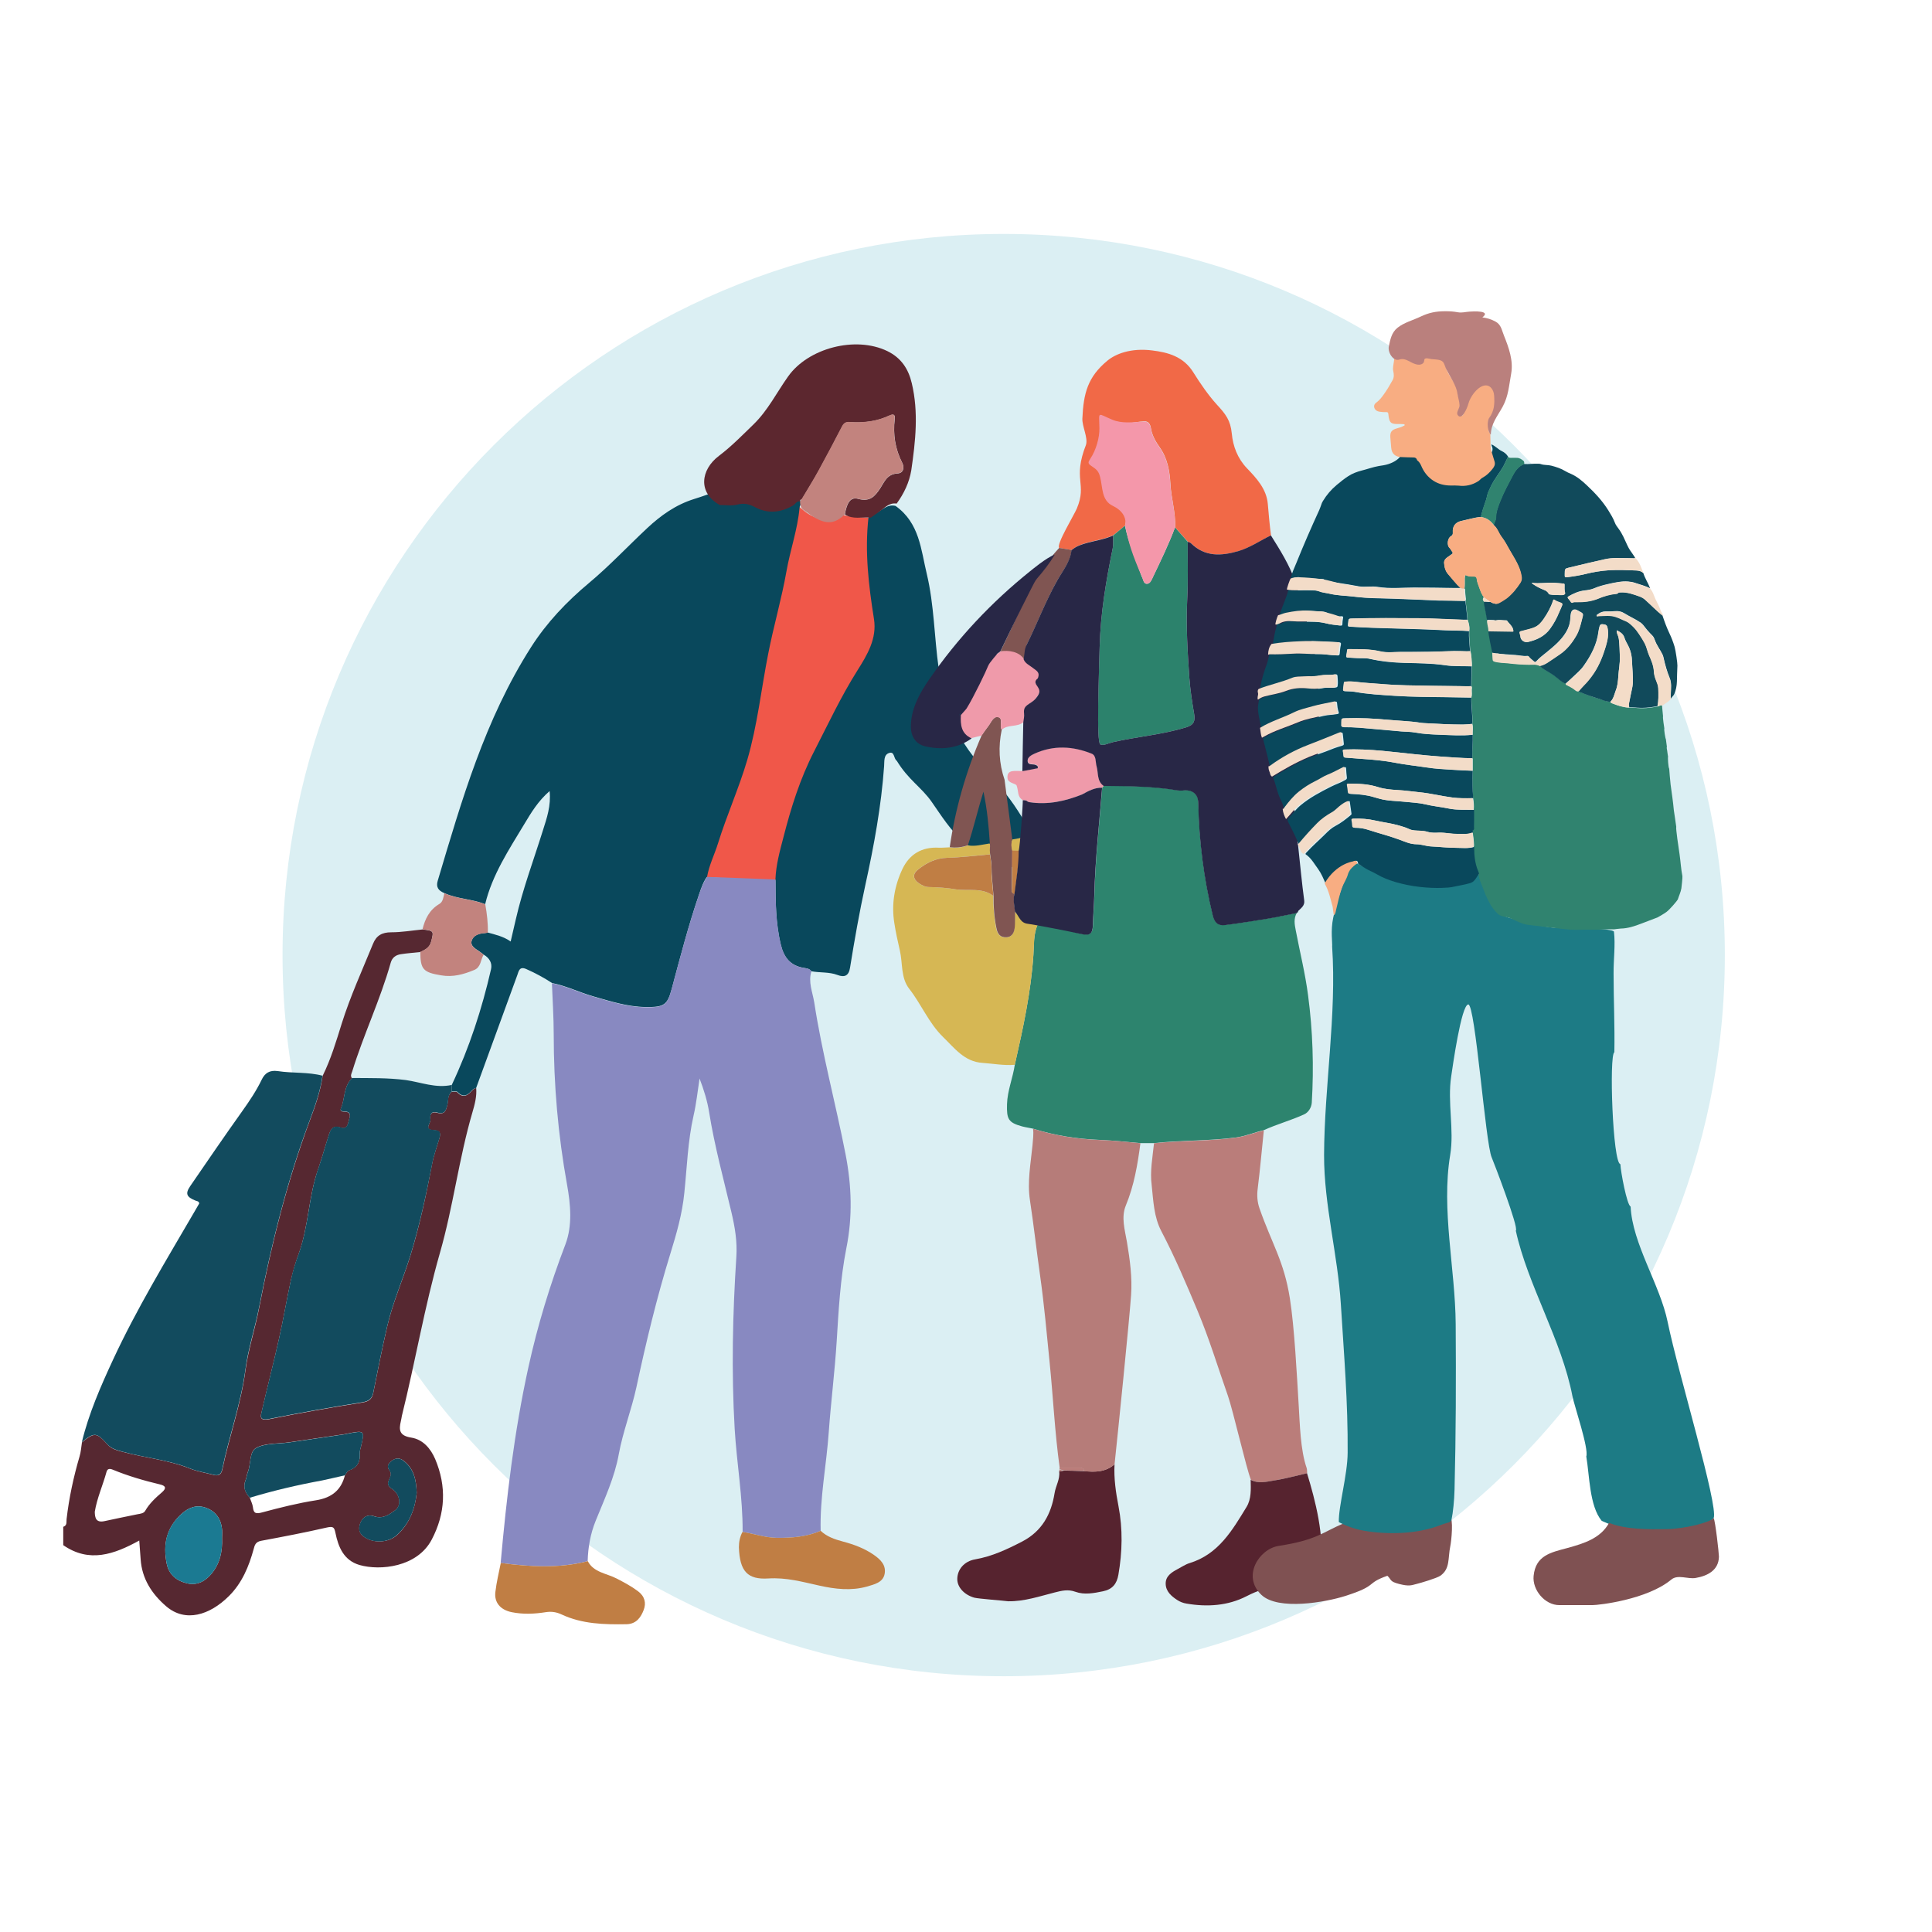<svg width="201" height="201" viewBox="0 0 201 201" fill="none" xmlns="http://www.w3.org/2000/svg">
<path d="M104.42 174.392C145.856 174.392 179.447 140.802 179.447 99.366C179.447 57.93 145.856 24.339 104.42 24.339C62.984 24.339 29.394 57.93 29.394 99.366C29.394 140.802 62.984 174.392 104.42 174.392Z" fill="#DBEFF3"/>
<path d="M81.62 91.632C79.246 91.539 75.286 91.339 72.913 91.246C73.113 90.046 73.686 88.953 74.033 87.793C74.94 84.873 76.206 82.059 77.073 79.126C78.14 75.486 78.526 71.739 79.26 68.046C79.833 65.179 80.646 62.366 81.153 59.499C81.54 57.286 82.313 55.139 82.513 52.899C82.526 52.699 82.58 52.526 82.793 52.419C83.166 52.726 83.54 53.072 83.94 53.352C85.1 54.153 86.006 54.126 87.033 53.273C87.806 53.899 90.406 53.792 91.286 53.966C90.886 57.513 91.3 61.032 91.86 64.539C92.193 66.579 91.166 68.272 90.126 69.899C88.42 72.606 87.086 75.486 85.633 78.299C84.153 81.179 83.22 84.192 82.433 87.259C82.073 88.699 81.66 90.153 81.62 91.632Z" fill="#F05749"/>
<path d="M43.353 155.313C43.3 153.953 43.073 152.819 42.02 151.993C41.647 151.686 41.22 151.646 40.82 151.939C40.447 152.206 40.167 152.526 40.527 152.979C40.793 153.326 40.62 153.646 40.473 153.966C40.287 154.379 40.367 154.619 40.793 154.899C41.633 155.459 41.807 156.619 41.113 157.126C40.5 157.566 39.833 158.073 38.9 157.739C38.3 157.526 37.793 157.806 37.553 158.313C37.313 158.806 37.247 159.379 37.767 159.806C38.74 160.593 40.393 160.539 41.313 159.699C42.66 158.459 43.193 156.886 43.353 155.313ZM9.86 157.286C9.873 157.926 9.993 158.433 10.847 158.259C11.993 158.019 13.14 157.766 14.3 157.539C14.607 157.486 14.953 157.446 15.1 157.193C15.54 156.419 16.193 155.819 16.86 155.246C17.327 154.833 17.26 154.579 16.633 154.433C14.953 154.033 13.313 153.553 11.727 152.899C11.433 152.779 11.18 152.779 11.087 153.113C10.7 154.526 10.087 155.873 9.86 157.286ZM23.1 160.033C23.1 159.686 23.14 159.326 23.087 158.993C22.967 158.006 22.433 157.233 21.447 156.873C20.473 156.513 19.633 156.819 18.873 157.513C17.287 158.966 16.953 160.699 17.34 162.659C17.567 163.819 18.353 164.459 19.46 164.726C20.527 164.979 21.367 164.499 22.02 163.713C22.913 162.619 23.153 161.353 23.1 160.033ZM25.993 155.819C26.1 156.153 26.273 156.473 26.313 156.806C26.38 157.459 26.633 157.526 27.3 157.339C29.14 156.846 30.993 156.379 32.873 156.086C34.567 155.819 35.513 154.979 35.887 153.473C36.033 153.299 36.127 153.019 36.313 152.966C37.26 152.646 37.487 151.993 37.433 151.153C37.42 150.939 37.5 150.713 37.553 150.499C37.953 148.793 37.953 148.793 36.047 149.166L35.953 149.193C34.02 149.473 32.073 149.766 30.14 150.046C28.967 150.219 27.647 150.113 26.673 150.619C25.913 151.019 26.127 152.299 25.78 153.153C25.673 153.419 25.66 153.713 25.553 153.979C25.26 154.699 25.5 155.286 25.993 155.819ZM49.54 113.179C49.62 114.046 49.393 114.899 49.153 115.713C47.74 120.539 47.153 125.526 45.767 130.353C44.167 135.953 43.207 141.673 41.807 147.313C41.767 147.499 41.753 147.686 41.7 147.873C41.5 148.753 41.513 149.366 42.793 149.566C44.02 149.766 44.807 150.713 45.273 151.793C46.473 154.633 46.353 157.446 44.913 160.179C43.407 163.046 39.553 163.433 37.407 162.819C35.753 162.339 35.193 160.926 34.9 159.486C34.78 158.926 34.7 158.766 34.033 158.913C31.767 159.433 29.473 159.873 27.18 160.299C26.607 160.406 26.5 160.726 26.393 161.153C25.9 162.953 25.193 164.686 23.807 166.059C21.82 168.033 19.287 168.833 17.287 167.113C15.767 165.806 14.767 164.219 14.633 162.233C14.593 161.646 14.54 161.046 14.487 160.273C11.873 161.713 9.287 162.633 6.58 160.753V158.846C7.02 158.699 6.887 158.313 6.927 158.046C7.18 155.846 7.647 153.673 8.273 151.539C8.42 151.059 8.447 150.553 8.527 150.059C9.82 149.006 10.047 149.006 11.18 150.273C11.58 150.726 12.113 150.873 12.66 151.019C15.033 151.673 17.527 151.873 19.82 152.806C20.567 153.099 21.38 153.219 22.167 153.433C22.74 153.593 23.02 153.433 23.14 152.833C23.873 149.393 25.073 146.059 25.54 142.539C25.833 140.353 26.553 138.206 26.967 136.033C28.247 129.446 29.86 122.939 32.22 116.606C32.793 115.086 33.34 113.539 33.567 111.926C34.433 110.179 34.98 108.326 35.553 106.486C36.447 103.646 37.687 100.939 38.807 98.192C39.153 97.339 39.727 96.993 40.713 96.993C41.793 96.993 42.873 96.806 43.953 96.699C45.153 96.833 45.14 96.873 44.86 97.953C44.7 98.579 44.247 98.806 43.727 99.046C43.06 99.126 42.38 99.166 41.7 99.273C41.167 99.353 40.793 99.633 40.647 100.166C39.567 104.006 37.82 107.646 36.647 111.459C36.567 111.699 36.42 111.926 36.62 112.179C35.713 113.073 35.913 114.313 35.46 115.353C35.353 115.606 35.62 115.659 35.833 115.659C36.58 115.673 36.42 116.153 36.3 116.539C36.18 116.939 36.153 117.553 35.433 117.313C34.673 117.046 34.42 117.473 34.247 117.979C33.847 119.193 33.513 120.433 33.1 121.633C32.087 124.513 32.113 127.593 31.073 130.459C30.74 131.353 30.473 132.286 30.26 133.206C29.82 135.219 29.487 137.259 29.033 139.259C28.473 141.779 27.82 144.273 27.247 146.779C27.127 147.273 26.9 147.873 28.02 147.646C31.233 146.993 34.46 146.433 37.7 145.913C38.46 145.793 38.727 145.486 38.847 144.846C39.3 142.566 39.753 140.299 40.273 138.046C40.86 135.499 41.94 133.086 42.713 130.579C43.673 127.446 44.353 124.246 44.967 121.033C45.127 120.193 45.433 119.379 45.673 118.553C45.82 118.046 45.953 117.619 45.1 117.579C44.06 117.539 44.82 116.873 44.767 116.513C44.7 116.099 44.793 115.579 45.46 115.766C46.3 116.006 46.393 115.499 46.527 115.006C46.66 114.526 46.513 113.966 46.993 113.593C47.193 113.606 47.487 113.539 47.567 113.633C48.26 114.366 48.713 113.886 49.18 113.393C49.273 113.273 49.42 113.246 49.54 113.179Z" fill="#562831"/>
<path d="M112.607 90.646C111.127 91.459 109.807 90.739 108.46 90.259C108.02 90.099 107.46 89.593 107.434 90.619C107.42 90.953 107.02 90.912 106.767 90.819C105.474 90.353 104.22 89.806 103.354 88.726C103.647 88.032 104.327 87.819 104.98 87.606C105.647 87.392 106.327 87.219 106.9 86.819C109.247 86.619 111.154 87.366 112.594 89.126C113.46 90.112 112.98 90.499 112.607 90.646Z" fill="#C2837E"/>
<path d="M49.54 113.179C49.42 113.232 49.273 113.272 49.194 113.352C48.727 113.846 48.287 114.326 47.58 113.592C47.487 113.499 47.194 113.566 47.007 113.552C47.007 113.326 47.007 113.086 47.007 112.859C48.834 108.992 50.14 104.966 51.087 100.832C51.233 100.192 50.913 99.659 50.313 99.312C50.18 99.219 50.06 99.112 49.927 99.019C49.5 98.713 48.9 98.446 49.074 97.859C49.247 97.299 49.834 97.099 50.447 97.073C50.553 97.073 50.647 97.032 50.754 97.019C51.553 97.246 52.38 97.419 53.127 97.953C53.313 97.139 53.487 96.406 53.66 95.659C54.38 92.499 55.527 89.459 56.487 86.379C56.887 85.112 57.34 83.832 57.18 82.299C55.967 83.353 55.26 84.552 54.553 85.726C52.94 88.406 51.207 91.019 50.474 94.073C49.114 93.513 47.567 93.539 46.22 92.912C45.607 92.659 45.34 92.286 45.54 91.632C48.033 83.272 50.434 74.873 55.26 67.312C56.887 64.766 58.953 62.593 61.3 60.633C63.434 58.846 65.314 56.833 67.34 54.939C68.754 53.619 70.3 52.513 72.22 51.913C73.087 51.646 73.94 51.326 74.807 51.032C75.407 51.086 76.047 51.259 76.62 51.153C77.353 51.032 77.874 51.206 78.474 51.606C79.727 52.419 81.073 52.406 82.42 51.766C82.674 51.646 82.807 51.299 83.194 51.432C83.167 51.779 83.167 52.112 83.46 52.366C83.26 52.472 83.207 52.646 83.18 52.846C82.98 55.086 82.207 57.233 81.82 59.446C81.314 62.312 80.487 65.126 79.927 67.993C79.194 71.686 78.807 75.433 77.74 79.073C76.874 82.006 75.607 84.819 74.7 87.739C74.34 88.899 73.78 89.993 73.567 91.192C73.167 91.752 72.954 92.392 72.74 93.019C71.633 96.246 70.78 99.539 69.9 102.832C69.433 104.566 69.114 104.792 67.153 104.766C65.26 104.739 63.5 104.166 61.727 103.659C60.273 103.246 58.927 102.566 57.434 102.272C56.58 101.712 55.687 101.232 54.754 100.819C54.033 100.499 53.967 101.046 53.82 101.446C52.38 105.379 50.967 109.286 49.54 113.179Z" fill="#09485C"/>
<path d="M106.9 86.806C106.327 87.206 105.647 87.379 104.98 87.593C104.327 87.806 103.647 88.019 103.354 88.713C102.087 88.886 101.114 88.326 100.247 87.566C98.874 86.392 97.954 84.886 96.954 83.459C95.887 81.912 94.514 81.153 93.3 79.153C92.954 78.926 93.087 78.139 92.501 78.339C91.914 78.526 92.02 79.219 91.981 79.699C91.687 83.859 90.927 87.979 90.034 92.046C89.407 94.912 88.9 97.793 88.434 100.686C88.3 101.526 87.861 101.712 87.127 101.432C86.247 101.099 85.314 101.219 84.407 101.046C84.247 100.806 83.981 100.752 83.714 100.712C82.221 100.499 81.554 99.606 81.234 98.299C80.687 96.059 80.687 93.779 80.674 91.499C80.727 90.006 81.127 88.552 81.501 87.126C82.287 84.059 83.221 81.046 84.701 78.166C86.154 75.339 87.487 72.472 89.194 69.766C90.221 68.139 91.247 66.446 90.927 64.406C90.367 60.899 89.954 57.392 90.354 53.833C90.66 53.659 90.967 53.472 91.287 53.299C91.874 52.979 92.38 52.432 93.167 52.633C95.674 54.419 95.807 57.179 96.421 59.712C97.194 62.953 97.194 66.286 97.66 69.552C98.194 73.326 99.394 76.793 102.14 79.713C103.514 81.166 104.82 82.672 105.9 84.353C106.38 85.112 106.927 85.859 106.9 86.806Z" fill="#09485C"/>
<path d="M33.554 111.913C33.327 113.526 32.78 115.059 32.207 116.593C29.847 122.926 28.234 129.433 26.954 136.019C26.527 138.193 25.807 140.339 25.527 142.526C25.06 146.033 23.847 149.379 23.127 152.819C23.007 153.419 22.727 153.579 22.154 153.419C21.367 153.206 20.554 153.086 19.807 152.793C17.514 151.859 15.02 151.673 12.647 151.006C12.087 150.846 11.567 150.699 11.167 150.259C10.034 148.993 9.807 148.993 8.514 150.046C9.234 147.059 10.474 144.233 11.767 141.446C14.207 136.193 17.234 131.206 20.154 126.193C20.354 125.859 20.54 125.526 20.727 125.206C20.7 124.966 20.5 124.966 20.354 124.913C19.407 124.539 19.247 124.193 19.794 123.393C21.58 120.793 23.354 118.193 25.18 115.633C25.94 114.566 26.66 113.499 27.22 112.339C27.554 111.633 28.06 111.313 28.9 111.433C30.447 111.673 32.034 111.513 33.554 111.913Z" fill="#124B5E"/>
<path d="M93.286 52.392C92.473 52.273 92.033 52.859 91.473 53.233C91.18 53.432 90.886 53.646 90.593 53.859C89.686 53.766 88.726 54.072 87.9 53.526C88.113 52.246 88.513 51.699 89.273 51.899C90.513 52.246 91.033 51.633 91.593 50.779C92.006 50.153 92.273 49.326 93.38 49.259C93.966 49.233 94.14 48.672 93.86 48.139C93.126 46.699 92.9 45.193 93.086 43.606C93.14 43.179 93.02 43.006 92.513 43.246C91.233 43.846 89.86 44.019 88.46 43.926C87.98 43.886 87.793 44.046 87.606 44.406C86.82 45.926 86.02 47.446 85.193 48.953C84.633 49.966 84.02 50.939 83.433 51.939C83.313 51.992 83.153 52.019 83.246 52.193L83.26 52.179C82.873 52.072 82.766 52.446 82.526 52.579C81.233 53.339 79.9 53.472 78.58 52.779C77.953 52.446 77.42 52.312 76.7 52.499C76.126 52.646 75.486 52.539 74.886 52.539C72.606 51.299 72.86 48.886 74.806 47.419C76.113 46.432 77.233 45.273 78.393 44.153C79.9 42.686 80.806 40.833 81.993 39.166C84.086 36.206 89.006 34.926 92.313 36.526C93.766 37.233 94.513 38.392 94.86 39.873C95.58 42.899 95.246 45.913 94.806 48.939C94.593 50.193 94.06 51.326 93.286 52.392Z" fill="#5C272F"/>
<path d="M50.753 97.033C50.647 97.046 50.553 97.073 50.447 97.086C49.833 97.126 49.247 97.313 49.073 97.873C48.887 98.459 49.5 98.726 49.927 99.033C50.06 99.126 50.18 99.233 50.313 99.326C49.993 99.859 50.047 100.619 49.34 100.913C48.247 101.366 47.127 101.686 45.9 101.473C44.02 101.166 43.74 100.846 43.727 99.033C44.247 98.793 44.7 98.566 44.86 97.939C45.14 96.859 45.153 96.819 43.953 96.686C44.22 95.619 44.66 94.659 45.727 94.033C46.1 93.806 46.127 93.326 46.233 92.926C47.58 93.553 49.127 93.526 50.487 94.086C50.66 95.059 50.78 96.033 50.753 97.033Z" fill="#C2837E"/>
<path d="M80.687 91.499C80.687 93.779 80.7 96.059 81.247 98.299C81.567 99.606 82.234 100.513 83.727 100.713C84.007 100.753 84.26 100.806 84.42 101.046C84.06 102.166 84.54 103.219 84.714 104.299C85.527 109.606 86.94 114.806 87.967 120.073C88.607 123.353 88.714 126.593 88.047 129.886C87.42 133.073 87.247 136.299 87.047 139.539C86.847 142.713 86.447 145.859 86.22 149.019C85.98 152.433 85.287 155.819 85.38 159.259C83.94 159.886 82.407 160.006 80.834 159.993C79.58 159.979 78.447 159.553 77.26 159.379C77.287 155.793 76.647 152.246 76.434 148.659C76.087 142.686 76.22 136.726 76.607 130.766C76.714 129.179 76.46 127.659 76.087 126.086C75.274 122.646 74.34 119.233 73.78 115.739C73.594 114.553 73.234 113.393 72.78 112.206C72.58 113.499 72.447 114.806 72.154 116.073C71.554 118.726 71.474 121.433 71.194 124.113C70.98 126.286 70.38 128.366 69.74 130.433C68.327 135.019 67.207 139.659 66.207 144.339C65.7 146.673 64.807 148.939 64.38 151.273C63.94 153.726 62.887 155.953 61.967 158.233C61.42 159.593 61.18 160.979 61.14 162.419C58.14 163.193 55.114 163.006 52.087 162.606C52.7 155.793 53.487 149.006 54.967 142.273C55.927 137.899 57.22 133.659 58.82 129.473C59.567 127.499 59.367 125.326 58.994 123.246C58.06 118.073 57.607 112.859 57.607 107.606C57.607 105.833 57.487 104.059 57.42 102.299C58.914 102.593 60.26 103.273 61.714 103.686C63.487 104.193 65.247 104.766 67.14 104.793C69.1 104.819 69.434 104.593 69.887 102.859C70.767 99.579 71.62 96.286 72.727 93.059C72.94 92.433 73.167 91.793 73.567 91.233C75.94 91.312 78.314 91.406 80.687 91.499Z" fill="#8889C1"/>
<path d="M52.1 162.606C55.126 163.006 58.153 163.193 61.153 162.419C61.753 163.593 63.113 163.686 64.14 164.219C64.913 164.619 65.673 165.019 66.366 165.539C67.086 166.073 67.246 166.779 66.966 167.499C66.686 168.233 66.22 168.953 65.193 168.979C62.873 169.019 60.566 168.966 58.433 167.966C57.886 167.713 57.38 167.633 56.78 167.726C55.606 167.913 54.42 167.966 53.233 167.726C52.06 167.486 51.393 166.713 51.54 165.606C51.66 164.593 51.9 163.606 52.1 162.606Z" fill="#C07E44"/>
<path d="M77.246 159.379C78.446 159.552 79.58 159.979 80.833 159.992C82.406 160.006 83.94 159.886 85.38 159.259C86.02 159.872 86.846 160.152 87.7 160.379C88.846 160.686 89.94 161.086 90.913 161.766C91.646 162.272 92.206 162.859 92.033 163.752C91.86 164.646 90.953 164.832 90.206 165.059C88.553 165.526 86.873 165.326 85.26 164.966C83.5 164.579 81.82 164.099 79.926 164.219C77.793 164.352 76.953 163.499 76.873 160.966C76.873 160.419 76.98 159.872 77.246 159.379Z" fill="#C07E44"/>
<path d="M47.007 112.872C47.007 113.099 47.007 113.339 47.007 113.566C46.54 113.952 46.674 114.499 46.54 114.979C46.407 115.472 46.3 115.992 45.474 115.739C44.82 115.539 44.714 116.059 44.78 116.486C44.834 116.846 44.074 117.512 45.114 117.552C45.967 117.579 45.834 118.019 45.687 118.526C45.447 119.352 45.14 120.166 44.98 121.006C44.354 124.219 43.674 127.406 42.714 130.552C41.94 133.059 40.86 135.472 40.274 138.019C39.754 140.272 39.3 142.552 38.847 144.819C38.727 145.459 38.447 145.766 37.7 145.886C34.46 146.406 31.234 146.966 28.02 147.619C26.9 147.846 27.14 147.259 27.247 146.752C27.82 144.246 28.474 141.752 29.034 139.232C29.487 137.219 29.82 135.192 30.26 133.179C30.46 132.246 30.74 131.326 31.074 130.432C32.114 127.566 32.1 124.486 33.1 121.606C33.527 120.406 33.847 119.166 34.247 117.952C34.42 117.446 34.674 117.019 35.434 117.286C36.154 117.526 36.18 116.912 36.3 116.512C36.42 116.126 36.58 115.646 35.834 115.632C35.62 115.632 35.354 115.579 35.46 115.326C35.914 114.286 35.714 113.046 36.634 112.152C38.5 112.166 40.34 112.126 42.22 112.366C43.794 112.592 45.354 113.246 47.007 112.872Z" fill="#124B5E"/>
<path d="M25.993 155.819C25.486 155.286 25.26 154.699 25.553 153.992C25.66 153.726 25.673 153.432 25.78 153.166C26.126 152.312 25.913 151.032 26.673 150.632C27.646 150.126 28.966 150.232 30.14 150.059C32.073 149.779 34.02 149.486 35.953 149.206L36.046 149.179C37.966 148.806 37.966 148.806 37.553 150.512C37.5 150.726 37.42 150.952 37.433 151.166C37.486 152.006 37.26 152.659 36.313 152.979C36.126 153.046 36.02 153.312 35.886 153.486C35.1 153.659 34.313 153.859 33.526 154.019C30.98 154.486 28.473 155.072 25.993 155.819Z" fill="#124B5E"/>
<path d="M23.1 160.033C23.153 161.366 22.913 162.619 22.02 163.713C21.38 164.499 20.513 164.979 19.46 164.726C18.353 164.459 17.567 163.833 17.34 162.659C16.953 160.686 17.273 158.966 18.873 157.513C19.633 156.819 20.473 156.513 21.447 156.873C22.433 157.233 22.967 158.006 23.087 158.993C23.14 159.326 23.1 159.673 23.1 160.033Z" fill="#1B7A92"/>
<path d="M43.354 155.313C43.194 156.886 42.66 158.459 41.3 159.699C40.38 160.539 38.727 160.606 37.754 159.806C37.234 159.379 37.3 158.819 37.54 158.313C37.78 157.806 38.287 157.526 38.887 157.739C39.82 158.073 40.487 157.566 41.1 157.126C41.794 156.619 41.62 155.459 40.78 154.899C40.354 154.619 40.274 154.379 40.46 153.966C40.594 153.646 40.78 153.326 40.514 152.979C40.167 152.526 40.434 152.206 40.807 151.939C41.22 151.646 41.634 151.686 42.007 151.993C43.074 152.833 43.3 153.966 43.354 155.313Z" fill="#124B5E"/>
<path d="M87.886 53.513C86.94 54.459 86.046 54.579 84.82 53.886C84.393 53.646 84.006 53.339 83.593 53.059C83.273 52.833 83.246 52.499 83.233 52.153L83.22 52.166C83.286 52.086 83.353 51.992 83.406 51.913C83.993 50.913 84.62 49.939 85.166 48.926C85.993 47.419 86.793 45.899 87.58 44.379C87.766 44.019 87.953 43.859 88.433 43.899C89.833 43.992 91.22 43.833 92.5 43.233C93.006 42.992 93.113 43.166 93.073 43.593C92.886 45.179 93.113 46.699 93.846 48.126C94.113 48.659 93.953 49.219 93.366 49.246C92.26 49.312 91.993 50.139 91.58 50.766C91.02 51.619 90.5 52.233 89.26 51.886C88.5 51.672 88.1 52.233 87.886 53.513Z" fill="#C2837E"/>
<path d="M83.393 51.246C83.326 51.326 83.246 51.406 83.18 51.486C83.113 51.299 83.273 51.286 83.393 51.246Z" fill="#592432"/>
<path d="M115.82 55.686C114.967 56.072 114.047 56.206 113.167 56.446C112.567 56.606 111.98 56.792 111.5 57.219C111.06 57.153 110.62 57.072 110.193 57.006C109.86 56.659 111.767 53.553 112.033 52.899C113.127 50.286 111.567 49.913 112.98 46.286C113.22 45.553 112.567 44.352 112.607 43.539C112.727 40.899 113.167 39.219 115.207 37.526C116.06 36.819 117.647 36.179 119.873 36.459C121.487 36.659 123.127 37.072 124.167 38.766C124.82 39.819 125.727 41.139 126.58 42.072C127.527 43.099 128.02 43.726 128.153 45.112C128.273 46.406 128.74 47.672 129.713 48.699C130.727 49.752 131.767 50.873 131.9 52.432C131.993 53.526 132.087 54.619 132.233 55.699C131.113 56.246 130.073 56.966 128.873 57.326C127.1 57.846 125.38 57.966 123.913 56.513C123.833 56.432 123.687 56.406 123.58 56.366C123.14 55.873 122.7 55.379 122.26 54.873C122.327 53.326 121.847 51.859 121.767 50.312C121.7 49.032 121.46 47.672 120.673 46.566C120.233 45.939 119.86 45.312 119.74 44.539C119.673 44.139 119.487 43.792 119.007 43.833C117.86 43.899 116.727 44.299 115.713 43.873C114.113 43.206 114.567 42.553 114.58 44.339C114.593 45.339 114.9 46.206 114.3 47.112C114.073 47.459 113.647 47.633 113.98 47.873C114.567 48.273 114.527 49.153 114.7 49.766C114.993 50.859 115.14 52.059 116.353 52.633C117.287 53.072 117.26 53.859 117.047 54.686C116.647 55.006 116.233 55.352 115.82 55.686Z" fill="#F16947"/>
<path d="M115.954 152.339C115.874 153.819 116.087 155.259 116.367 156.712C116.82 159.072 116.767 161.459 116.354 163.832C116.194 164.766 115.74 165.352 114.754 165.552C113.794 165.752 112.807 165.939 111.887 165.606C111.114 165.326 110.474 165.486 109.74 165.672C108.154 166.072 106.567 166.619 104.887 166.592C104.407 166.526 101.767 166.326 101.367 166.219C100.327 165.926 99.594 165.139 99.594 164.286C99.594 163.299 100.3 162.432 101.447 162.232C103.207 161.926 104.767 161.192 106.34 160.379C108.42 159.299 109.367 157.512 109.714 155.352C109.834 154.579 110.3 153.886 110.194 153.086C110.354 153.059 110.527 153.019 110.687 152.992C111.394 153.006 112.087 153.032 112.794 153.046C113.927 153.166 115.02 153.152 115.954 152.339Z" fill="#56232F"/>
<path d="M114.834 81.739C117.394 81.766 119.954 81.779 122.5 82.206C122.687 82.233 122.874 82.233 123.06 82.219C124.034 82.099 124.66 82.552 124.674 83.526C124.754 87.472 125.247 91.366 126.18 95.206C126.367 95.979 126.74 96.312 127.474 96.219C128.954 96.032 130.434 95.793 131.914 95.552C132.927 95.379 133.927 95.166 134.927 94.966C134.567 95.552 134.687 96.179 134.807 96.793C135.234 99.046 135.794 101.272 136.087 103.539C136.58 107.246 136.7 110.979 136.474 114.726C136.434 115.259 136.1 115.739 135.7 115.926C134.314 116.566 132.887 116.939 131.487 117.579C130.514 117.806 129.594 118.206 128.594 118.339C125.767 118.712 122.9 118.619 120.06 118.926C119.58 118.926 119.114 118.926 118.634 118.926C117.247 118.792 115.86 118.659 114.447 118.592C112.087 118.499 109.727 118.139 107.46 117.419C107.1 117.339 106.714 117.286 106.354 117.192C104.887 116.792 104.727 116.419 104.767 114.886C104.807 113.446 105.38 112.152 105.58 110.752C106.434 106.979 107.26 103.206 107.514 99.326C107.58 98.286 107.514 97.206 107.94 96.206C108.5 96.032 109.02 96.126 109.58 96.312C110.527 96.632 111.487 96.912 112.46 97.139C113.407 97.366 113.687 97.126 113.714 96.206C113.74 95.179 113.834 94.139 113.86 93.112C113.954 89.366 114.38 85.646 114.674 81.912C114.727 81.873 114.78 81.806 114.834 81.739Z" fill="#2D846E"/>
<path d="M107.474 117.432C109.74 118.152 112.1 118.512 114.46 118.606C115.86 118.659 117.247 118.806 118.647 118.939C118.354 121.152 117.994 123.326 117.127 125.419C116.62 126.646 117.034 127.979 117.247 129.232C117.554 131.072 117.807 132.899 117.674 134.766C117.487 137.432 116.3 149.139 115.954 152.353C115.02 153.166 113.927 153.179 112.794 153.059C112.727 152.659 112.407 152.712 112.14 152.712C111.514 152.712 110.887 152.712 110.247 152.712C109.74 149.046 109.567 145.352 109.194 141.672C108.9 138.712 108.634 135.739 108.22 132.792C107.847 130.152 107.554 127.512 107.154 124.872C106.86 122.966 107.234 121.046 107.42 119.139C107.46 118.552 107.554 117.992 107.474 117.432Z" fill="#B67C79"/>
<path d="M107.94 96.232C107.513 97.232 107.593 98.312 107.513 99.352C107.26 103.232 106.433 107.006 105.58 110.779C104.447 110.872 103.327 110.659 102.207 110.579C100.327 110.459 99.287 109.019 98.087 107.859C96.62 106.419 95.847 104.472 94.593 102.872C93.7 101.726 93.927 100.219 93.62 98.899C93.407 97.966 93.193 97.006 93.047 96.059C92.727 94.099 93.047 92.192 93.887 90.406C94.633 88.846 95.927 88.099 97.673 88.192C98.047 88.206 98.42 88.166 98.807 88.152C99.46 88.246 100.087 88.166 100.7 87.952C101.473 88.086 102.207 87.859 102.953 87.752C103.22 88.126 103.193 88.512 102.98 88.886C101.487 89.006 99.993 89.206 98.5 89.246C97.287 89.286 96.327 89.792 95.447 90.512C94.927 90.939 94.98 91.459 95.527 91.846C95.847 92.072 96.22 92.286 96.647 92.286C97.58 92.299 98.54 92.379 99.447 92.526C100.753 92.739 102.18 92.299 103.34 93.219C103.327 94.339 103.42 95.446 103.633 96.552C103.767 97.192 104.06 97.539 104.66 97.526C105.327 97.499 105.513 96.966 105.553 96.406C105.593 95.872 105.58 95.339 105.58 94.819C106.06 95.392 106.553 95.912 107.393 95.899C107.647 95.899 107.847 96.006 107.94 96.232Z" fill="#D6B754"/>
<path d="M100.7 87.939C100.087 88.152 99.46 88.232 98.807 88.139C99.393 84.112 100.5 80.246 102.127 76.512C102.353 76.192 102.567 75.859 102.82 75.539C103.113 75.166 103.34 74.499 103.847 74.606C104.367 74.726 103.98 75.432 104.18 75.832L104.22 75.912C103.847 77.672 103.927 79.419 104.513 81.126C104.78 83.192 105.047 85.259 105.313 87.312C105.193 87.699 105.193 88.072 105.3 88.459C105.287 89.766 105.273 91.086 105.26 92.392C105.26 92.632 105.193 92.926 105.553 92.979C105.38 93.592 105.553 94.192 105.607 94.806C105.593 95.339 105.62 95.872 105.58 96.392C105.54 96.952 105.34 97.486 104.687 97.512C104.073 97.539 103.78 97.179 103.66 96.539C103.433 95.432 103.353 94.326 103.367 93.206C103.287 92.192 103.167 91.192 103.153 90.179C103.153 89.752 103.1 89.619 103.007 88.872C102.927 88.179 103.047 88.246 102.98 87.739C102.86 85.939 102.7 84.152 102.313 82.366C101.727 84.246 101.3 86.112 100.7 87.939Z" fill="#805552"/>
<path d="M104.22 75.926L104.18 75.846C103.98 75.446 104.38 74.739 103.846 74.619C103.34 74.499 103.113 75.179 102.82 75.552C102.58 75.859 102.353 76.192 102.126 76.526C101.713 76.632 101.313 76.726 100.9 76.832C99.806 76.353 99.726 75.406 99.78 74.406C99.886 74.366 99.966 74.299 99.953 74.166L99.98 74.046C100.18 74.019 100.286 73.873 100.393 73.699C101.14 72.499 101.633 71.179 102.086 69.859L102.06 69.873C102.126 69.806 102.193 69.739 102.273 69.659L102.246 69.672C102.326 69.606 102.406 69.526 102.486 69.459L102.62 69.299C102.846 69.166 103.006 68.993 103.033 68.713L103.006 68.726C103.086 68.659 103.166 68.579 103.246 68.513C103.353 68.392 103.46 68.272 103.566 68.166C103.74 68.032 103.926 67.899 104.1 67.766C105.433 67.433 106.046 67.779 106.54 68.566C106.713 68.993 107.14 69.166 107.473 69.433C107.833 69.739 108.38 69.752 108.006 70.539C107.633 71.326 107.673 70.939 107.886 71.246C108.206 71.713 108.366 71.859 107.806 72.619C107.246 73.379 106.46 73.233 106.58 74.179C106.62 74.486 106.54 74.806 106.5 75.112C105.833 75.699 104.846 75.326 104.22 75.926Z" fill="#EF9AAA"/>
<path d="M106.527 68.566C106.034 67.793 104.927 67.619 104.087 67.766C105.247 65.312 106.407 62.859 107.567 60.406C107.62 60.339 107.66 60.273 107.714 60.206C108.394 59.419 109.034 58.606 109.567 57.712C109.767 57.472 109.98 57.246 110.194 57.006C110.634 57.072 111.074 57.153 111.5 57.219C111.367 58.419 110.594 59.339 110.034 60.326C108.807 62.486 107.94 64.806 106.847 67.019C106.607 67.513 106.887 68.112 106.527 68.566Z" fill="#805552"/>
<path d="M110.246 152.686C110.873 152.686 111.5 152.686 112.14 152.686C112.42 152.686 112.726 152.632 112.793 153.032C112.086 153.019 111.393 152.992 110.686 152.979C110.526 152.939 110.38 152.899 110.22 152.859C110.22 152.819 110.233 152.753 110.246 152.686Z" fill="#BA7D7A"/>
<path d="M110.22 152.886C110.38 152.926 110.527 152.966 110.687 153.006C110.527 153.033 110.353 153.073 110.193 153.099C110.193 153.019 110.207 152.953 110.22 152.886Z" fill="#B67C79"/>
<path d="M120.061 118.939C122.901 118.646 125.754 118.739 128.594 118.353C129.594 118.219 130.527 117.833 131.487 117.593C131.274 119.619 131.101 121.646 130.847 123.673C130.754 124.379 130.807 125.059 131.034 125.713C132.327 129.419 133.581 131.193 134.194 135.073C134.674 138.099 134.927 143.139 135.114 146.219C135.234 148.139 135.287 150.859 135.941 152.726C135.994 152.899 135.981 153.086 135.994 153.273C134.874 153.526 133.754 153.833 132.621 154.019C131.807 154.153 130.954 154.393 130.141 153.953C129.674 152.806 128.274 146.713 127.754 145.233C126.714 142.273 125.807 139.273 124.594 136.379C123.421 133.579 122.234 130.779 120.821 128.086C120.047 126.606 119.994 124.953 119.821 123.339C119.621 121.846 119.914 120.393 120.061 118.939Z" fill="#BA7D7A"/>
<path d="M130.114 153.952C130.927 154.392 131.78 154.152 132.594 154.019C133.727 153.846 134.847 153.526 135.98 153.272C136.847 156.099 137.82 159.859 137.394 162.952C137.167 164.539 135.154 165.126 133.354 165.099C131.994 165.086 130.887 165.446 129.674 166.072C127.754 167.059 125.594 167.206 123.434 166.832C123.1 166.779 122.754 166.646 122.474 166.459C121.86 166.059 121.287 165.566 121.274 164.766C121.26 163.979 121.887 163.579 122.514 163.246C122.927 163.032 123.327 162.752 123.767 162.619C126.767 161.699 128.207 159.206 129.687 156.779C130.194 155.952 130.14 154.926 130.114 153.952Z" fill="#56232F"/>
<path d="M134.913 94.979C134.966 94.899 135.02 94.832 135.073 94.752C135.086 94.872 135.033 94.952 134.913 94.979Z" fill="#2D846E"/>
<path d="M122.246 54.872C122.686 55.366 123.126 55.872 123.566 56.366C123.553 58.379 123.62 60.392 123.513 62.406C123.38 65.126 123.553 67.846 123.74 70.552C123.833 71.792 124.02 73.032 124.233 74.259C124.353 74.992 124.233 75.406 123.433 75.659C120.94 76.432 118.34 76.632 115.806 77.206C115.353 77.312 114.78 77.619 114.473 77.446C114.046 77.206 114.326 70.219 114.406 67.246C114.5 63.779 115.073 60.406 115.766 57.032C115.846 56.606 115.793 56.152 115.806 55.712C116.22 55.379 116.62 55.032 117.033 54.699C117.42 56.526 118.033 57.859 118.78 59.992C118.966 60.246 118.94 60.779 119.353 60.739C119.686 60.712 119.833 60.272 119.98 59.966C120.793 58.272 121.606 56.606 122.246 54.872Z" fill="#2C826C"/>
<path d="M114.834 81.739C114.781 81.806 114.727 81.873 114.687 81.939C113.914 81.926 113.261 82.286 112.607 82.646C110.847 83.353 109.047 83.752 107.127 83.459L106.941 83.406C106.807 83.246 106.607 83.259 106.421 83.259C105.794 82.846 106.007 82.406 105.767 81.726C105.687 81.499 104.874 81.486 104.821 80.979C104.714 79.966 105.687 80.259 106.381 80.206C106.927 80.099 107.474 80.006 107.981 79.899C108.021 79.619 107.874 79.606 107.781 79.566C107.501 79.419 106.981 79.632 106.927 79.166C106.887 78.752 107.327 78.526 107.647 78.379C109.621 77.486 111.621 77.593 113.581 78.379C114.087 78.579 113.967 79.233 114.101 79.699C114.301 80.392 114.101 81.233 114.834 81.739Z" fill="#EF9AAA"/>
<path d="M136.78 67.966C136.166 65.459 135.566 62.926 134.74 60.486C134.166 58.792 133.18 57.232 132.22 55.699C131.1 56.246 130.06 56.966 128.86 57.326C127.086 57.846 125.366 57.966 123.9 56.512C123.82 56.432 123.673 56.406 123.566 56.366C123.553 58.379 123.62 60.392 123.513 62.406C123.38 65.126 123.553 67.846 123.74 70.552C123.833 71.792 124.02 73.032 124.233 74.259C124.353 74.992 124.233 75.406 123.433 75.659C120.94 76.432 118.34 76.632 115.806 77.206C115.353 77.312 114.766 77.619 114.473 77.446C114.046 77.206 114.34 70.219 114.406 67.246C114.5 63.779 115.073 60.406 115.766 57.032C115.846 56.606 115.793 56.152 115.806 55.712C114.953 56.099 114.033 56.232 113.14 56.472C112.54 56.632 111.953 56.819 111.473 57.246C111.34 58.446 110.566 59.366 110.006 60.366C108.78 62.526 107.913 64.846 106.82 67.059C106.58 67.539 106.62 67.792 106.5 68.606C106.673 69.032 107.1 69.206 107.433 69.472C107.793 69.766 108.246 69.912 107.966 70.579C107.686 71.246 107.966 70.579 107.966 70.579C107.713 70.779 107.633 70.979 107.846 71.286C108.166 71.752 108.326 71.992 107.766 72.659C107.206 73.326 106.42 73.272 106.54 74.219C106.58 74.526 106.5 74.846 106.46 75.152C106.42 76.846 106.393 78.539 106.366 80.232C106.913 80.126 107.46 80.032 107.966 79.926C108.006 79.646 107.86 79.646 107.766 79.592C107.486 79.446 106.966 79.659 106.913 79.192C106.873 78.779 107.313 78.552 107.633 78.406C109.606 77.512 111.606 77.619 113.566 78.406C114.073 78.606 113.953 79.259 114.086 79.726C114.286 80.419 114.1 81.259 114.82 81.766C117.38 81.792 119.94 81.806 122.486 82.232C122.673 82.259 122.86 82.259 123.046 82.246C124.02 82.126 124.646 82.579 124.66 83.552C124.74 87.499 125.233 91.392 126.166 95.232C126.353 96.006 126.726 96.339 127.46 96.246C128.94 96.059 130.42 95.819 131.9 95.579C132.913 95.406 133.9 95.192 134.913 94.992L134.886 94.952L134.913 94.992C134.966 94.912 135.02 94.846 135.073 94.766C135.38 94.459 135.766 94.206 135.686 93.672C135.566 92.766 135.46 91.872 135.366 90.966C135.033 87.872 134.713 84.792 134.393 81.699C134.353 81.326 134.433 81.032 134.873 80.926C135.94 80.672 136.553 79.952 137.006 78.979C137.366 78.219 137.246 69.846 136.78 67.966Z" fill="#282746"/>
<path d="M122.247 54.872C121.594 56.606 120.794 58.272 119.994 59.952C119.847 60.259 119.7 60.699 119.367 60.726C118.954 60.766 118.927 60.272 118.794 59.979C117.754 57.606 117.434 56.512 117.047 54.686C117.247 53.846 116.714 53.072 115.78 52.632C114.567 52.059 114.74 50.699 114.447 49.606C114.287 48.992 114.087 48.846 113.5 48.446C113.154 48.206 113.207 48.072 113.434 47.726C114.034 46.819 114.394 45.552 114.38 44.552C114.354 42.752 114.1 42.979 115.7 43.659C116.714 44.086 117.847 43.926 118.994 43.859C119.474 43.832 119.66 44.179 119.727 44.566C119.847 45.326 120.22 45.966 120.66 46.592C121.447 47.699 121.687 49.072 121.754 50.339C121.834 51.846 122.327 53.326 122.247 54.872Z" fill="#F497AA"/>
<path d="M102.994 88.886C103.1 89.646 103.14 89.779 103.14 90.192C103.14 91.206 103.26 92.219 103.354 93.219C102.18 92.299 100.754 92.726 99.46 92.526C98.553 92.379 97.594 92.299 96.66 92.286C96.234 92.286 95.86 92.072 95.54 91.846C94.993 91.459 94.94 90.939 95.46 90.512C96.34 89.792 97.314 89.286 98.513 89.246C100.007 89.206 101.5 89.019 102.994 88.886Z" fill="#C07E44"/>
<path d="M107.18 59.419C103.14 62.659 99.62 66.406 96.687 70.659C95.713 72.072 94.847 73.579 94.767 75.392C94.713 76.539 95.193 77.406 96.3 77.659C97.993 78.032 99.633 77.872 101.087 76.819C99.993 76.339 99.913 75.392 99.967 74.392C100.02 74.312 100.46 73.859 100.567 73.699C101.313 72.499 102.633 69.739 102.793 69.299C102.967 68.872 103.753 68.059 103.753 68.006C103.86 67.926 103.967 67.846 104.073 67.766C105.207 65.366 107.647 60.459 107.74 60.392C107.793 60.326 107.833 60.259 107.887 60.192C108.567 59.406 109.207 58.592 109.74 57.699C108.86 58.006 107.273 59.352 107.18 59.419Z" fill="#282746"/>
<path d="M103.233 68.526C103.153 68.592 103.073 68.672 102.993 68.739C103.073 68.672 103.153 68.592 103.233 68.526Z" fill="#11485C"/>
<path d="M102.473 69.472C102.393 69.539 102.313 69.619 102.233 69.686C102.327 69.619 102.393 69.539 102.473 69.472Z" fill="#11485C"/>
<path d="M102.26 69.659C102.194 69.726 102.127 69.792 102.047 69.872C102.127 69.806 102.194 69.739 102.26 69.659Z" fill="#11485C"/>
<path d="M99.954 74.166C99.967 74.299 99.887 74.366 99.78 74.406C99.834 74.326 99.9 74.246 99.954 74.166Z" fill="#11485C"/>
<path d="M106.007 88.512C105.994 90.019 105.754 91.512 105.567 93.006C105.194 92.952 105.26 92.659 105.274 92.419C105.287 91.112 105.3 89.792 105.314 88.486C105.527 88.499 105.767 88.499 106.007 88.512Z" fill="#C07E44"/>
<path d="M106.007 88.513C105.767 88.499 105.54 88.499 105.3 88.486C105.207 88.099 105.193 87.713 105.313 87.339C105.567 87.299 106.06 87.192 106.313 87.153C106.407 87.593 106.14 88.086 106.007 88.513Z" fill="#D6B754"/>
<path d="M112.593 82.646C110.833 83.352 109.033 83.752 107.113 83.459L106.927 83.406C106.793 83.246 106.593 83.259 106.407 83.259C106.433 83.566 106.127 88.086 105.98 88.512C105.98 90.019 105.727 91.512 105.54 93.006C105.367 93.619 105.54 94.219 105.593 94.832C106.073 95.406 106.153 96.019 106.94 96.112C107.713 96.206 111.473 96.939 112.447 97.166C113.393 97.392 113.673 97.152 113.7 96.246C113.727 95.219 113.82 94.179 113.847 93.152C113.94 89.406 114.367 85.686 114.66 81.952C113.9 81.926 113.247 82.286 112.593 82.646Z" fill="#282746"/>
<path d="M140.314 158.139C141.114 158.379 141.434 158.793 142.274 159.019C143.207 159.273 144.247 159.273 145.207 159.286C147.034 159.313 149.447 158.993 150.82 157.659C151.247 158.006 150.994 160.339 150.887 160.846C150.62 162.153 150.887 163.206 149.847 163.939C149.474 164.193 147.807 164.686 147.367 164.793C146.834 164.926 146.607 165.059 145.567 164.793C144.54 164.526 144.794 164.366 144.34 163.939C142.007 164.753 143.434 164.939 139.94 166.046C137.927 166.686 132.98 167.579 131.234 165.926C129.18 163.979 130.994 161.153 133.02 160.833C137.02 160.219 137.594 159.406 139.82 158.473C139.954 158.499 139.82 158.353 140.314 158.139Z" fill="#7F5152"/>
<path d="M138.593 98.499C138.633 98.099 138.42 96.819 138.7 95.499C139.273 92.806 140.58 89.472 140.966 89.699C143.873 91.472 151.366 92.899 153.78 90.912C155.153 92.392 154.5 94.766 156.98 95.472C158.553 95.912 160.18 96.379 161.82 96.539C162.553 96.606 167.873 96.513 167.913 96.939C168.073 98.312 167.86 99.832 167.873 101.286C167.873 104.033 168.006 106.726 167.953 109.473C167.393 109.739 167.78 121.033 168.58 121.113C168.606 121.873 169.26 125.379 169.646 125.526C169.82 129.393 172.713 133.673 173.5 137.539C174.593 142.886 178.793 156.619 178.286 157.939C177.166 159.166 174.326 158.953 172.913 159.273C170.073 159.913 166.633 158.219 166.633 158.219C165.353 156.686 165.366 153.433 165.033 151.526C165.313 150.713 163.78 146.233 163.593 145.259C162.46 139.366 158.94 133.713 157.7 128.033C158.06 127.806 155.353 120.779 155.193 120.419C154.54 118.966 153.486 104.433 152.753 104.499C152.02 104.566 151.126 111.006 150.98 111.979C150.566 114.686 151.313 117.539 150.873 120.166C149.926 125.859 151.406 132.019 151.446 137.753C151.486 143.553 151.473 149.206 151.326 154.993C151.3 156.086 151.166 157.379 151.02 158.059C150.926 158.459 150.66 158.353 149.886 158.659C147.446 159.619 144.326 159.686 141.793 159.233C140.406 158.979 139.286 158.353 139.286 158.353C139.246 156.713 140.193 153.446 140.206 151.139C140.246 145.926 139.82 140.886 139.5 135.713C139.18 130.526 137.74 125.353 137.753 120.166C137.78 113.019 139.073 105.553 138.593 98.499C138.593 98.433 138.62 98.993 138.593 98.499Z" fill="#1D7B85"/>
<path d="M167.913 96.686C167.18 96.646 166.446 96.752 165.713 96.726C164.966 96.699 164.193 96.766 163.446 96.726C162.886 96.699 159.713 96.299 159.1 96.233C158.42 96.166 157.873 95.873 157.246 95.579C157.153 95.539 157.073 95.499 156.98 95.472C156.62 95.366 156.14 95.353 155.86 95.099C155.486 94.752 155.166 94.339 154.926 93.859C154.726 93.472 154.526 93.086 154.393 92.672C154.22 92.192 153.993 91.752 153.873 91.259C153.846 91.153 153.873 91.019 153.793 90.926C153.793 90.832 153.753 90.739 153.726 90.646C153.38 89.832 153.3 88.979 153.313 88.112C153.366 88.032 153.353 87.953 153.353 87.873C153.34 87.446 153.273 87.019 153.22 86.593C153.233 86.513 153.126 86.406 153.206 86.366C153.353 86.272 153.313 86.153 153.313 86.032C153.326 85.433 153.326 84.832 153.326 84.233C153.366 83.832 153.326 83.419 153.26 83.019C153.18 82.073 153.153 81.112 153.22 80.166C153.22 79.806 153.22 79.446 153.22 79.099C153.22 79.019 153.233 78.939 153.18 78.859C153.14 78.046 153.246 77.233 153.22 76.419C153.206 76.046 153.286 75.659 153.18 75.299C153.233 74.379 153.073 73.472 153.086 72.566C153.166 72.299 153.113 72.019 153.126 71.752C153.126 71.632 153.18 71.499 153.086 71.392C153.1 70.699 153.113 70.019 153.126 69.326C153.166 69.059 153.1 68.793 153.1 68.513C153.086 68.246 153.033 67.993 152.993 67.739L152.953 67.566C152.913 66.926 152.833 66.286 152.86 65.646C152.926 65.233 152.82 64.846 152.686 64.472C152.66 64.139 152.62 63.792 152.593 63.459C152.553 63.139 152.513 62.819 152.473 62.499C152.513 62.432 152.513 62.366 152.513 62.299C152.473 61.966 152.42 61.646 152.433 61.312L152.366 61.233C152.406 60.886 152.393 60.539 152.393 60.193C152.393 60.099 152.406 60.019 152.42 59.926C152.433 59.859 152.473 59.806 152.54 59.846C152.82 59.992 153.113 59.979 153.406 59.979C153.54 59.979 153.62 60.046 153.633 60.179C153.673 60.566 153.833 60.913 153.953 61.259C154.06 61.566 154.193 61.886 154.393 62.139C154.26 62.273 154.286 62.446 154.433 62.606C154.433 62.712 154.433 62.819 154.46 62.939C154.566 63.459 154.646 63.979 154.753 64.499C154.726 64.806 154.846 65.099 154.873 65.392C154.886 65.486 154.833 65.606 154.98 65.659C155.006 65.819 155.02 65.979 155.046 66.139C155.126 66.726 155.26 67.312 155.286 67.899C155.3 68.126 155.326 68.353 155.326 68.579C155.326 68.726 155.393 68.779 155.526 68.819C156.006 68.953 156.5 68.939 156.993 68.993C157.686 69.073 158.406 69.126 159.113 69.139C159.486 69.139 159.873 69.073 160.233 69.272C160.393 69.433 160.58 69.566 160.766 69.686C161.206 69.953 161.646 70.192 162.033 70.526C162.313 70.752 162.58 71.006 162.926 71.126C162.913 71.246 163.02 71.246 163.073 71.286C163.353 71.433 163.646 71.566 163.886 71.779C163.993 71.873 164.126 71.953 164.286 71.886C164.286 71.953 164.353 71.979 164.406 72.006C164.726 72.126 165.06 72.259 165.38 72.379C165.766 72.526 166.153 72.619 166.54 72.752C166.873 72.873 167.22 73.019 167.58 73.006C167.566 73.126 167.686 73.153 167.753 73.179C168.326 73.406 168.9 73.606 169.526 73.619C169.7 73.619 169.886 73.619 170.06 73.632C170.873 73.739 171.673 73.659 172.473 73.499C172.62 73.472 172.753 73.353 172.913 73.366C172.913 73.459 173.006 74.446 173.02 74.526C172.966 74.606 173.14 75.713 173.153 75.779C173.1 75.873 173.26 76.859 173.313 76.899L173.42 77.699C173.366 77.766 173.446 78.059 173.446 78.086C173.446 78.192 173.54 78.686 173.54 78.726C173.5 78.832 173.566 79.846 173.66 79.979C173.673 80.126 173.753 81.233 173.806 81.632C173.926 82.513 174.06 83.392 174.14 84.286C174.153 84.433 174.393 85.912 174.393 86.019V86.046C174.326 86.112 174.646 88.299 174.74 88.899C174.846 89.646 174.886 90.419 175.033 91.153C175.06 91.286 174.94 92.299 174.926 92.419C174.86 92.819 174.673 93.192 174.553 93.579C174.513 93.686 173.713 94.632 173.38 94.873C173.153 95.046 172.486 95.433 172.446 95.446C171.886 95.659 171.326 95.873 170.766 96.086C170.073 96.353 169.366 96.593 168.606 96.606C168.486 96.606 167.94 96.686 167.913 96.686Z" fill="#30836F"/>
<path d="M152.446 62.513C152.486 62.833 152.54 63.153 152.566 63.472C152.606 63.806 152.633 64.139 152.66 64.486C152.54 64.486 152.406 64.486 152.286 64.486C150.726 64.446 149.166 64.339 147.606 64.326C145.313 64.312 143.033 64.299 140.74 64.353C140.286 64.366 140.286 64.353 140.26 64.793L140.246 64.886C140.22 65.179 140.22 65.192 140.526 65.206C141.246 65.246 141.966 65.286 142.686 65.312C143.9 65.353 145.1 65.392 146.313 65.419C147.7 65.459 149.073 65.513 150.446 65.579C151.246 65.619 152.033 65.593 152.833 65.659C152.793 66.299 152.886 66.939 152.926 67.579L152.966 67.752C152.846 67.752 152.713 67.766 152.593 67.766C152.153 67.766 151.713 67.739 151.286 67.739C150.406 67.752 149.54 67.806 148.66 67.819C147.673 67.832 146.7 67.832 145.713 67.832C144.993 67.832 144.273 67.939 143.566 67.766C142.5 67.513 141.406 67.552 140.326 67.539C140.233 67.539 140.153 67.526 140.14 67.659C140.126 67.846 140.1 68.032 140.06 68.206C140.033 68.353 140.073 68.406 140.22 68.419C140.553 68.433 140.873 68.459 141.193 68.472C141.633 68.499 142.086 68.446 142.526 68.552C143.7 68.819 144.9 68.939 146.1 68.966C147.5 69.006 148.9 69.006 150.3 69.206C151.22 69.353 152.166 69.286 153.1 69.326C153.086 70.019 153.073 70.699 153.06 71.392C152.966 71.392 152.873 71.406 152.766 71.406C151.446 71.366 150.126 71.379 148.806 71.353C147.153 71.312 145.5 71.312 143.846 71.179C142.913 71.099 141.966 71.059 141.033 70.939C140.686 70.899 140.34 70.886 139.993 70.926C139.913 70.939 139.833 70.926 139.82 71.046C139.793 71.259 139.766 71.472 139.74 71.686C139.713 71.859 139.78 71.899 139.94 71.912C140.273 71.939 140.606 71.926 140.94 71.979C142.3 72.233 143.686 72.299 145.06 72.392C146.9 72.513 148.74 72.513 150.58 72.539C151.406 72.552 152.246 72.566 153.073 72.579C153.046 73.499 153.22 74.406 153.166 75.312C152.846 75.339 152.526 75.379 152.22 75.379C150.966 75.392 149.713 75.312 148.46 75.246C148.273 75.233 148.073 75.233 147.886 75.206C146.74 75.019 145.58 74.993 144.433 74.886C142.966 74.752 141.5 74.672 140.033 74.726C139.566 74.739 139.566 74.726 139.566 75.179V75.339C139.54 75.566 139.62 75.646 139.846 75.659C140.38 75.659 140.9 75.672 141.42 75.713C142.873 75.832 144.326 75.979 145.793 76.099C146.286 76.139 146.78 76.126 147.26 76.219C148.113 76.379 148.993 76.406 149.846 76.446C150.966 76.486 152.1 76.566 153.22 76.446C153.246 77.259 153.14 78.073 153.18 78.886C152.033 78.873 150.9 78.779 149.753 78.699C148.913 78.646 148.086 78.552 147.246 78.472C146.1 78.353 144.953 78.219 143.82 78.112C142.513 77.993 141.193 77.926 139.886 77.979C139.753 77.993 139.7 78.019 139.726 78.166C139.753 78.326 139.78 78.486 139.793 78.646C139.806 78.779 139.86 78.806 139.98 78.819C140.553 78.859 141.14 78.912 141.713 78.953C142.886 79.032 144.06 79.139 145.22 79.366C146.273 79.579 147.353 79.672 148.406 79.846C149.366 79.993 150.326 80.046 151.286 80.099C151.926 80.139 152.58 80.166 153.22 80.192C153.153 81.153 153.193 82.099 153.273 83.046C152.566 83.059 151.846 83.073 151.14 82.979C150.006 82.832 148.886 82.539 147.74 82.433C146.993 82.353 146.26 82.246 145.5 82.206C144.793 82.166 144.086 82.112 143.42 81.899C142.42 81.579 141.38 81.539 140.34 81.539C140.206 81.539 140.166 81.579 140.193 81.713C140.233 81.939 140.26 82.166 140.286 82.392C140.3 82.539 140.366 82.579 140.513 82.593C141.34 82.632 142.18 82.699 142.98 82.939C143.166 82.993 143.353 83.046 143.54 83.099C144.393 83.339 145.286 83.326 146.166 83.419C146.86 83.499 147.566 83.513 148.246 83.672C149.073 83.873 149.926 83.953 150.766 84.126C151.62 84.299 152.5 84.233 153.366 84.259C153.366 84.859 153.366 85.459 153.353 86.059C153.353 86.179 153.406 86.299 153.246 86.392C153.166 86.433 153.273 86.539 153.26 86.619C152.753 86.832 152.206 86.752 151.673 86.766C151.033 86.779 150.406 86.619 149.766 86.632C149.366 86.646 148.966 86.672 148.566 86.552C148.313 86.472 148.06 86.446 147.806 86.433C147.393 86.419 146.98 86.433 146.606 86.246C146.286 86.086 145.953 86.006 145.62 85.899C144.806 85.659 143.966 85.566 143.14 85.379C142.393 85.206 141.633 85.153 140.86 85.179C140.713 85.179 140.66 85.219 140.686 85.366C140.713 85.539 140.753 85.726 140.753 85.899C140.753 86.086 140.846 86.126 141.02 86.126C141.486 86.126 141.94 86.192 142.393 86.339C143.486 86.699 144.606 86.979 145.686 87.379C146.246 87.593 146.78 87.832 147.393 87.832C147.913 87.832 148.406 88.032 148.913 88.059C149.793 88.099 150.673 88.206 151.553 88.206C152.153 88.206 152.766 88.299 153.366 88.112C153.366 88.979 153.446 89.832 153.793 90.646C153.833 90.739 153.873 90.819 153.86 90.926C153.673 91.166 153.553 91.446 153.326 91.659C153.22 91.766 153.1 91.819 152.966 91.873C152.326 92.059 151.66 92.153 151.006 92.299C150.833 92.339 149.42 92.472 147.7 92.272C145.966 92.073 144.286 91.579 143.26 90.966C142.86 90.726 142.406 90.566 142.006 90.312C141.766 90.166 141.526 90.019 141.3 89.873C141.26 89.539 141.166 89.486 140.846 89.632L140.753 89.686C139.673 90.246 138.713 90.979 137.913 91.912C137.686 91.406 137.473 90.886 137.14 90.419C136.78 89.939 136.486 89.392 136.006 89.006C135.94 88.953 135.873 88.912 135.82 88.859C135.833 88.766 135.9 88.713 135.953 88.659C136.553 88.006 137.233 87.419 137.86 86.793C138.18 86.472 138.526 86.139 138.94 85.926C139.526 85.619 140.033 85.219 140.54 84.793C140.593 84.752 140.62 84.713 140.606 84.646C140.553 84.219 140.486 83.779 140.42 83.339C140.113 83.419 139.886 83.593 139.646 83.752C139.313 83.993 139.06 84.312 138.7 84.513C138.14 84.832 137.606 85.192 137.153 85.659C136.5 86.326 135.873 87.019 135.273 87.739C135.233 87.779 135.206 87.846 135.14 87.832C134.82 87.139 134.5 86.446 134.14 85.766C134.06 85.606 133.966 85.446 133.94 85.246L134.073 85.099C134.486 84.659 134.846 84.166 135.313 83.779C136.273 82.979 137.366 82.406 138.473 81.846C138.966 81.593 139.5 81.433 139.98 81.139C140.1 81.073 140.14 81.006 140.126 80.886C140.086 80.579 140.06 80.259 140.046 79.953C140.033 79.806 139.993 79.779 139.86 79.846C139.326 80.099 138.82 80.406 138.26 80.619C137.82 80.779 137.433 81.059 137.02 81.272C136.393 81.579 135.806 81.939 135.26 82.392C134.686 82.859 134.22 83.433 133.78 84.019C133.726 84.086 133.7 84.192 133.593 84.179C133.526 83.793 133.366 83.446 133.193 83.099C132.9 82.472 132.766 81.806 132.553 81.153C132.513 81.046 132.433 80.953 132.473 80.832C133.073 80.459 133.686 80.112 134.3 79.766C134.966 79.392 135.633 79.059 136.34 78.779C137.046 78.486 137.793 78.259 138.5 77.966C138.886 77.806 139.286 77.686 139.673 77.566C139.793 77.526 139.82 77.472 139.806 77.353C139.78 77.099 139.753 76.832 139.726 76.579C139.686 76.153 139.686 76.153 139.3 76.312C138.286 76.713 137.273 77.139 136.26 77.526C134.833 78.073 133.513 78.793 132.286 79.686C132.233 79.726 132.18 79.779 132.113 79.739C131.966 79.059 131.793 78.392 131.62 77.713C131.54 77.406 131.446 77.099 131.406 76.779C131.5 76.726 131.593 76.686 131.673 76.632C132.793 76.006 134.02 75.659 135.18 75.166C135.98 74.819 136.846 74.699 137.686 74.486C138.166 74.366 138.66 74.379 139.14 74.286C139.26 74.259 139.326 74.233 139.273 74.086C139.166 73.779 139.126 73.446 139.1 73.126C139.086 73.006 139.046 72.979 138.926 73.006C138.18 73.179 137.42 73.272 136.686 73.499C136.046 73.686 135.38 73.806 134.78 74.112C133.606 74.699 132.326 75.059 131.206 75.752C131.1 75.059 130.886 74.379 130.873 73.672C130.873 73.379 130.94 73.099 130.98 72.806C131.18 72.646 131.406 72.526 131.646 72.472C132.393 72.272 133.166 72.192 133.886 71.899C134.62 71.606 135.38 71.552 136.166 71.632C136.66 71.686 137.153 71.699 137.646 71.593C138.086 71.499 138.54 71.606 138.98 71.526C139.1 71.499 139.153 71.472 139.166 71.339C139.22 71.006 139.166 70.672 139.153 70.339C139.14 70.192 139.073 70.139 138.953 70.166C138.566 70.246 138.166 70.192 137.78 70.233C137.366 70.272 136.966 70.379 136.54 70.366C136.073 70.353 135.606 70.392 135.14 70.406C134.953 70.406 134.766 70.433 134.593 70.513C133.446 70.993 132.233 71.246 131.073 71.686C131.233 70.766 131.5 69.886 131.82 69.019C131.926 68.726 131.966 68.406 132.046 68.112L132.22 68.073C133.046 68.086 133.873 68.059 134.686 68.006C135.513 67.953 136.326 68.059 137.153 68.046C137.82 68.032 138.486 68.179 139.153 68.192C139.3 68.192 139.366 68.166 139.38 68.006C139.406 67.699 139.433 67.392 139.5 67.099C139.553 66.873 139.46 66.832 139.26 66.819C138.74 66.806 138.22 66.766 137.7 66.739C136.94 66.713 136.18 66.686 135.433 66.726C134.42 66.779 133.42 66.832 132.42 67.006C132.526 66.379 132.633 65.739 132.82 65.126C132.846 65.019 132.806 64.899 132.873 64.806C132.94 64.779 132.98 64.806 133.033 64.859C133.1 64.926 133.18 64.939 133.26 64.886C133.673 64.646 134.14 64.619 134.593 64.659C134.926 64.686 135.26 64.686 135.593 64.686C136.406 64.686 137.22 64.659 138.006 64.859C138.486 64.979 138.966 65.032 139.46 65.086C139.593 65.099 139.66 65.073 139.66 64.926C139.66 64.726 139.686 64.526 139.726 64.326C139.766 64.153 139.713 64.099 139.54 64.112C139.033 64.166 138.566 64.046 138.126 63.792C137.966 63.699 137.793 63.633 137.62 63.633C137.166 63.619 136.726 63.579 136.273 63.553C135.473 63.499 134.686 63.606 133.913 63.779C133.633 63.846 133.38 63.979 133.1 64.032C133.38 63.126 133.806 62.273 134.046 61.366C134.78 61.499 135.526 61.379 136.273 61.419C136.606 61.432 136.966 61.406 137.286 61.526C137.66 61.672 138.073 61.699 138.46 61.792C139.286 61.979 140.14 61.979 140.966 62.086C141.753 62.179 142.54 62.233 143.34 62.246C145.46 62.286 147.58 62.406 149.7 62.486C150.526 62.472 151.486 62.486 152.446 62.513Z" fill="#09485C"/>
<path d="M159.353 60.633C159.407 60.739 159.473 60.752 159.54 60.806C159.913 61.072 160.327 61.246 160.74 61.419C160.9 61.486 161.06 61.566 161.1 61.752C161.113 61.819 161.167 61.833 161.233 61.846C161.66 61.926 162.1 61.913 162.54 61.913C162.673 61.913 162.873 61.819 162.82 61.672C162.74 61.392 162.767 61.112 162.767 60.833C162.767 60.739 162.727 60.712 162.647 60.712C162.34 60.686 162.033 60.659 161.713 60.633C160.953 60.579 160.167 60.752 159.353 60.633ZM158.86 66.806C158.953 66.793 159.087 66.766 159.22 66.726C160.033 66.513 160.74 66.126 161.247 65.446C161.633 64.912 161.953 64.339 162.193 63.739C162.287 63.513 162.393 63.299 162.487 63.072C162.58 62.846 162.553 62.779 162.327 62.699C162.127 62.619 161.913 62.566 161.74 62.432C161.647 62.352 161.607 62.392 161.567 62.499C161.353 63.179 161.007 63.792 160.607 64.379C160.353 64.752 160.073 65.086 159.647 65.272C159.327 65.419 159.007 65.486 158.673 65.566C158.34 65.646 158.14 65.953 158.18 66.286C158.233 66.579 158.5 66.806 158.86 66.806ZM167.54 73.006C167.167 73.019 166.833 72.886 166.5 72.752C166.113 72.619 165.727 72.513 165.34 72.379C165.02 72.259 164.687 72.139 164.367 72.006C164.313 71.979 164.26 71.953 164.247 71.886C164.407 71.699 164.567 71.513 164.74 71.339C165.153 70.926 165.513 70.459 165.847 69.979C166.407 69.126 166.767 68.192 167.06 67.219C167.247 66.593 167.38 65.953 167.233 65.286C167.193 65.112 167.14 65.006 166.953 64.966C166.54 64.886 166.447 64.926 166.367 65.339C166.34 65.446 166.313 65.552 166.3 65.672C166.14 67.032 165.527 68.179 164.753 69.272C164.447 69.713 164.033 70.046 163.66 70.406C163.407 70.659 163.14 70.886 162.873 71.126C162.527 71.006 162.26 70.752 161.98 70.526C161.593 70.192 161.153 69.953 160.713 69.686C160.513 69.566 160.34 69.433 160.18 69.272C160.46 69.219 160.713 69.099 160.953 68.953C161.393 68.672 161.82 68.366 162.26 68.073C163.02 67.552 163.567 66.859 164.02 66.059C164.287 65.579 164.42 65.059 164.553 64.526C164.767 63.712 164.78 63.873 164.113 63.486C163.793 63.299 163.527 63.419 163.433 63.779C163.393 63.966 163.38 64.166 163.367 64.353C163.34 64.873 163.18 65.339 162.913 65.779C162.407 66.619 161.66 67.233 160.913 67.846C160.553 68.139 160.167 68.419 159.86 68.766C159.713 68.939 159.647 68.859 159.54 68.766C159.38 68.619 159.193 68.499 159.073 68.326C159.02 68.259 158.953 68.219 158.887 68.233C158.473 68.286 158.06 68.166 157.647 68.139C157.22 68.112 155.26 67.993 155.247 67.886C155.207 67.672 154.833 66.019 154.833 65.526C155.313 65.526 157.233 65.632 157.26 65.619C157.353 65.593 157.447 65.593 157.433 65.539C157.353 65.112 156.993 64.886 156.78 64.552L156.7 64.526C156.313 64.579 155.913 64.379 155.54 64.606L155.513 64.579C155.487 64.472 155.393 64.513 155.327 64.499C155.113 64.486 154.913 64.486 154.7 64.486C154.607 63.966 154.513 63.446 154.407 62.926C154.38 62.819 154.38 62.699 154.38 62.593C154.607 62.553 154.82 62.633 155.047 62.619C155.14 62.659 155.233 62.726 155.327 62.752C155.5 62.779 155.687 62.913 155.833 62.712C155.953 62.539 156.113 62.446 156.313 62.432C156.473 62.419 156.607 62.339 156.727 62.233C157.313 61.779 157.767 61.219 158.153 60.606C158.3 60.379 158.313 60.166 158.273 59.913C158.1 58.899 157.527 58.072 157.047 57.219C156.78 56.739 156.527 56.259 156.18 55.819C155.887 55.446 155.767 54.953 155.393 54.619C155.42 54.352 155.62 54.139 155.62 53.886C155.62 53.259 155.847 52.686 156.073 52.112C156.433 51.206 156.9 50.352 157.353 49.486C157.633 48.953 157.967 48.499 158.54 48.273C159.033 48.312 159.513 48.219 160.007 48.246C160.113 48.246 160.22 48.246 160.313 48.286C160.66 48.406 161.033 48.352 161.393 48.446C161.9 48.579 162.407 48.739 162.86 49.019C163.033 49.126 163.22 49.206 163.407 49.286C164.06 49.566 164.593 50.019 165.1 50.499C165.94 51.286 166.713 52.112 167.327 53.099C167.58 53.513 167.833 53.913 168.007 54.379C168.087 54.606 168.247 54.806 168.393 55.006C168.793 55.539 169.033 56.153 169.313 56.752C169.473 57.099 169.673 57.392 169.9 57.699C169.98 57.806 170.047 57.926 170.113 58.032C170.087 58.112 170.02 58.086 169.967 58.086C169.753 58.086 169.553 58.072 169.34 58.072C168.54 58.072 167.74 58.006 166.967 58.179C165.753 58.446 164.54 58.739 163.327 59.032C162.793 59.153 162.793 59.166 162.793 59.712V59.886C162.78 60.046 162.86 60.072 162.993 60.059C163.66 59.966 164.313 59.873 164.967 59.712C165.767 59.513 166.58 59.379 167.407 59.326C168.367 59.259 169.327 59.312 170.273 59.352C170.527 59.366 170.767 59.432 170.967 59.619C171.14 60.179 171.473 60.659 171.673 61.206C171.167 60.939 170.62 60.819 170.087 60.633C169.86 60.553 169.647 60.526 169.407 60.499C168.673 60.446 167.967 60.606 167.26 60.766C166.793 60.873 166.34 60.992 165.9 61.179C165.58 61.326 165.233 61.379 164.887 61.419C164.26 61.486 163.7 61.739 163.167 62.046C163.047 62.112 163.1 62.206 163.153 62.273C163.26 62.392 163.367 62.526 163.447 62.659L163.567 62.699C163.7 62.606 163.86 62.633 164.007 62.633C164.78 62.646 165.54 62.566 166.26 62.273C166.86 62.019 167.473 61.833 168.127 61.779C168.207 61.766 168.273 61.766 168.327 61.699C168.393 61.619 168.473 61.633 168.567 61.619C169.287 61.579 169.953 61.819 170.62 62.059C170.82 62.126 170.993 62.233 171.153 62.379C171.753 62.926 172.313 63.513 172.953 64.019C173.167 64.659 173.393 65.286 173.687 65.899C173.9 66.339 174.073 66.806 174.22 67.286C174.327 67.646 174.527 69.006 174.513 69.246C174.487 69.806 174.473 70.366 174.46 70.912C174.447 71.353 174.367 71.779 174.193 72.192C174.113 72.392 173.927 72.499 173.833 72.686C173.807 72.499 173.833 72.312 173.833 72.126C173.847 71.593 173.927 71.046 173.713 70.539C173.433 69.859 173.233 69.153 173.073 68.433C173.047 68.312 173.02 68.206 172.967 68.099C172.727 67.593 172.367 67.153 172.18 66.619C172.113 66.446 172.047 66.259 171.9 66.112C171.553 65.779 171.247 65.406 170.953 65.019C170.873 64.926 170.793 64.846 170.7 64.779C170.153 64.406 169.54 64.139 168.98 63.792C168.687 63.606 168.38 63.553 168.047 63.579C167.727 63.606 167.393 63.619 167.06 63.606C166.753 63.606 166.487 63.699 166.26 63.873C166.193 63.926 166.073 63.966 166.113 64.059C166.14 64.126 166.26 64.073 166.34 64.073C166.927 64.059 167.513 63.966 168.1 64.166C168.46 64.286 168.78 64.459 169.127 64.593C169.473 64.739 169.713 64.993 169.98 65.246C170.207 65.459 170.38 65.713 170.553 65.979C170.753 66.286 170.967 66.593 171.127 66.926C171.327 67.312 171.393 67.739 171.567 68.139C171.807 68.672 172.033 69.233 172.073 69.832C172.087 70.126 172.167 70.419 172.273 70.699C172.38 70.979 172.513 71.259 172.527 71.566C172.553 72.192 172.58 72.832 172.447 73.459C171.647 73.619 170.847 73.699 170.033 73.593C169.86 73.566 169.673 73.579 169.5 73.579C169.487 73.446 169.447 73.312 169.473 73.179C169.54 72.873 169.607 72.552 169.66 72.246C169.727 71.859 169.847 71.486 169.873 71.086C169.913 70.339 169.82 69.593 169.793 68.846C169.78 68.246 169.66 67.672 169.38 67.139C169.247 66.886 169.1 66.632 169.007 66.353C168.887 65.939 168.567 65.752 168.22 65.566C168.18 65.713 168.233 65.846 168.273 65.966C168.34 66.126 168.393 66.286 168.42 66.459C168.5 67.073 168.5 67.686 168.527 68.299C168.553 68.979 168.407 69.646 168.367 70.312C168.34 70.832 168.3 71.339 168.1 71.819C167.94 72.259 167.873 72.699 167.54 73.006Z" fill="#114A5B"/>
<path d="M134.287 60.179C134.394 59.619 134.647 59.112 134.86 58.593C135.607 56.739 136.407 54.899 137.247 53.072C137.327 52.886 137.394 52.699 137.46 52.513C137.5 52.379 137.554 52.246 137.634 52.126C138.02 51.486 138.487 50.939 139.06 50.459C139.447 50.139 139.834 49.819 140.247 49.553C140.687 49.259 141.167 49.086 141.674 48.953C142.26 48.806 142.834 48.593 143.434 48.486C143.767 48.432 144.114 48.392 144.434 48.286C145.087 48.072 145.634 47.726 145.967 47.086C146.14 46.752 146.474 46.606 146.807 46.472C146.887 46.446 146.98 46.432 147.074 46.406C147.26 46.566 147.407 46.766 147.5 46.992C147.767 47.646 148.194 48.179 148.767 48.553C149.327 48.913 149.967 49.072 150.634 49.059C150.9 49.059 151.167 49.046 151.434 49.072C152.194 49.166 152.887 48.992 153.54 48.579C153.7 48.472 153.82 48.312 153.994 48.219C154.407 48.006 154.7 47.686 154.994 47.352C155.18 47.126 155.34 46.886 155.26 46.566C155.247 46.513 155.154 46.299 155.154 46.233C155.514 46.352 155.9 46.779 156.234 46.926C156.514 47.059 156.74 47.246 156.9 47.513C156.74 47.846 156.58 48.193 156.407 48.526C156.007 49.219 155.474 49.846 155.127 50.579C154.967 50.926 154.78 51.259 154.714 51.633C154.674 51.846 154.607 52.059 154.527 52.273C154.354 52.766 154.194 53.273 154.074 53.779C153.394 53.833 152.754 54.046 152.1 54.179C151.42 54.312 151.1 54.739 151.154 55.419C151.167 55.593 151.1 55.686 150.954 55.779C150.607 55.979 150.514 56.699 150.794 56.979C150.927 57.112 150.994 57.273 151.1 57.419C151.18 57.526 151.14 57.593 151.047 57.646C150.874 57.766 150.7 57.886 150.54 58.006C150.354 58.153 150.234 58.326 150.247 58.566C150.274 59.006 150.394 59.432 150.674 59.739C151.1 60.206 151.474 60.726 151.954 61.166C151.674 61.166 151.394 61.166 151.114 61.166C149.78 61.139 148.447 61.126 147.114 61.126C145.86 61.126 144.607 61.259 143.354 61.059C142.714 60.953 142.06 61.099 141.42 61.006C140.9 60.926 140.38 60.806 139.86 60.739C139.247 60.659 138.647 60.553 138.034 60.432C137.94 60.406 137.847 60.392 137.78 60.312C137.714 60.233 137.634 60.233 137.54 60.233C136.847 60.233 136.167 60.126 135.474 60.139L135.327 60.112C135.14 59.992 134.954 60.059 134.767 60.086C134.567 60.112 134.42 60.153 134.287 60.179Z" fill="#09485C"/>
<path d="M167.406 158.433C169.113 159.139 171.54 159.113 173.38 159.086C175.26 159.059 177.86 158.406 178.286 157.939C178.46 158.259 178.833 161.579 178.833 161.953C178.806 163.366 177.646 163.953 176.42 164.166C175.593 164.313 174.553 163.766 173.873 164.339C171.366 166.419 166.353 166.993 165.66 166.993C164.526 166.993 163.38 166.993 162.246 166.993C160.726 167.006 159.406 165.406 159.553 163.953C159.766 161.819 161.34 161.513 163.086 161.046C164.766 160.579 166.513 160.059 167.406 158.433C167.993 158.673 167.26 158.713 167.406 158.433Z" fill="#7F5152"/>
<path d="M155.5 48.046C155.58 48.366 155.434 48.593 155.247 48.819C154.967 49.166 154.66 49.472 154.26 49.686C154.087 49.766 153.98 49.939 153.82 50.046C153.18 50.459 152.5 50.619 151.74 50.526C151.474 50.499 151.22 50.513 150.954 50.513C150.287 50.513 149.66 50.366 149.114 50.006C148.54 49.633 148.127 49.099 147.86 48.459C147.767 48.233 147.634 48.032 147.434 47.886C147.38 47.686 147.274 47.593 147.06 47.593C146.634 47.593 146.207 47.566 145.78 47.553C145.18 47.539 144.794 47.206 144.74 46.606C144.714 46.246 144.674 45.873 144.647 45.513C144.607 44.939 144.78 44.712 145.38 44.553C145.594 44.486 145.82 44.432 146.02 44.312C146.06 44.286 146.154 44.273 146.14 44.206C146.127 44.126 146.047 44.126 145.98 44.126C145.794 44.112 145.607 44.112 145.434 44.112C144.66 44.139 144.527 43.913 144.447 43.139C144.434 42.939 144.394 42.859 144.18 42.873C143.967 42.886 143.74 42.859 143.527 42.833C143.274 42.792 143.074 42.686 142.98 42.419C142.9 42.153 143.047 41.979 143.234 41.846C143.514 41.633 143.727 41.366 143.927 41.086C144.287 40.593 144.594 40.072 144.887 39.539C145.047 39.246 145.02 38.926 144.954 38.619C144.874 38.259 144.98 37.939 145.02 37.593C145.034 37.486 145.047 37.392 145.06 37.286C145.314 37.312 145.554 37.273 145.767 37.126C145.847 37.072 145.927 37.086 146.007 37.126C146.18 37.206 146.327 37.299 146.447 37.432C146.514 37.526 146.62 37.579 146.727 37.606C147.087 37.699 147.434 37.806 147.807 37.766C148.034 37.739 148.167 37.633 148.167 37.406C148.167 37.246 148.234 37.233 148.367 37.219C148.967 37.179 149.567 37.246 150.127 37.459C150.207 37.486 150.274 37.513 150.287 37.633C150.34 37.966 150.42 38.299 150.567 38.619C150.754 39.006 150.994 39.352 151.207 39.712C151.46 40.139 151.767 40.566 151.687 41.112C151.674 41.233 151.847 41.472 151.874 41.593C151.94 42.006 151.9 42.326 151.714 42.726C151.66 42.833 151.687 42.939 151.727 43.046C151.78 43.179 151.86 43.273 152.02 43.259C152.167 43.246 152.234 43.153 152.26 43.019C152.3 42.752 152.46 42.099 152.58 41.859C152.914 41.219 153.18 41.046 153.567 40.432C153.754 40.139 154.46 39.953 154.727 40.059C155.087 40.206 155.514 40.312 155.554 40.752C155.567 40.913 155.487 41.059 155.5 41.206C155.594 41.873 155.58 42.486 155.234 43.059C155.074 43.326 154.7 43.726 154.887 44.112C154.967 44.286 154.82 44.432 154.847 44.619C154.874 44.806 154.9 44.992 155.047 45.126C155.074 45.659 155.047 46.193 155.1 46.712C155.154 46.926 155.487 47.992 155.5 48.046Z" fill="#F8AD82"/>
<path d="M134.286 60.179C134.42 60.153 134.513 60.059 135.06 60.059C135.766 60.059 136.74 60.153 137.473 60.246C138.206 60.339 139.18 60.686 139.793 60.766C140.313 60.833 140.833 60.953 141.353 61.032C141.993 61.126 142.646 60.979 143.286 61.086C144.54 61.286 145.793 61.153 147.046 61.153C148.38 61.153 149.713 61.179 151.046 61.193C151.326 61.193 151.606 61.193 151.886 61.193C152.02 61.286 152.166 61.246 152.3 61.259L152.366 61.339C152.353 61.672 152.406 61.992 152.446 62.326C152.46 62.392 152.446 62.459 152.406 62.526C151.446 62.499 150.486 62.499 149.54 62.459C147.42 62.379 145.3 62.259 143.18 62.219C142.38 62.206 141.593 62.166 140.806 62.059C139.966 61.953 139.113 61.966 138.3 61.766C137.913 61.672 137.513 61.659 137.126 61.499C136.806 61.366 136.446 61.406 136.113 61.392C135.38 61.366 134.633 61.486 133.886 61.339C133.86 61.259 134.18 60.286 134.286 60.179Z" fill="#F3DCC8"/>
<path d="M172.433 73.499C172.553 72.873 172.54 72.246 172.513 71.606C172.5 71.299 172.367 71.019 172.26 70.739C172.153 70.459 172.073 70.179 172.06 69.873C172.033 69.272 171.793 68.713 171.553 68.179C171.38 67.779 171.313 67.353 171.113 66.966C170.94 66.632 170.74 66.326 170.54 66.019C170.367 65.766 170.193 65.513 169.967 65.286C169.713 65.032 169.46 64.766 169.113 64.632C168.767 64.499 168.447 64.312 168.1 64.206C167.513 64.006 166.927 64.099 166.34 64.112C166.26 64.112 166.14 64.179 166.113 64.099C166.073 64.006 166.193 63.966 166.26 63.913C166.5 63.726 166.753 63.633 167.06 63.633C167.38 63.633 167.713 63.633 168.033 63.606C168.367 63.579 168.687 63.633 168.967 63.819C169.527 64.166 170.14 64.419 170.687 64.806C170.78 64.873 170.873 64.953 170.94 65.046C171.233 65.433 171.54 65.806 171.887 66.139C172.033 66.272 172.1 66.459 172.167 66.646C172.353 67.179 172.713 67.619 172.953 68.126C173.007 68.233 173.033 68.353 173.06 68.472C173.22 69.192 173.407 69.899 173.7 70.579C173.913 71.086 173.833 71.632 173.82 72.166C173.82 72.353 173.793 72.539 173.82 72.726C173.607 73.006 173.273 73.166 172.993 73.379L172.86 73.392C172.713 73.353 172.593 73.472 172.433 73.499Z" fill="#F3DCC8"/>
<path d="M172.954 64.046C172.314 63.539 171.767 62.939 171.154 62.406C170.994 62.259 170.82 62.166 170.62 62.086C169.954 61.846 169.3 61.593 168.567 61.646C168.474 61.646 168.394 61.646 168.327 61.726C168.274 61.779 168.194 61.793 168.127 61.806C167.474 61.859 166.86 62.046 166.26 62.299C165.54 62.593 164.78 62.673 164.007 62.659C163.86 62.659 163.714 62.633 163.58 62.726L163.46 62.686C163.38 62.539 163.274 62.419 163.167 62.299C163.114 62.233 163.047 62.153 163.167 62.073C163.7 61.753 164.26 61.513 164.887 61.446C165.234 61.406 165.58 61.353 165.9 61.206C166.34 61.019 166.794 60.899 167.26 60.793C167.967 60.633 168.674 60.459 169.407 60.526C169.634 60.539 169.86 60.579 170.087 60.659C170.62 60.833 171.167 60.966 171.674 61.233C171.847 61.433 171.967 61.659 172.06 61.913C172.154 62.166 172.26 62.406 172.38 62.633C172.54 62.926 172.674 63.233 172.78 63.539C172.807 63.633 172.874 63.713 172.927 63.806C172.967 63.873 173.047 63.953 172.954 64.046Z" fill="#F3DCC8"/>
<path d="M154.047 53.792C154.167 53.286 154.314 52.779 154.5 52.286C154.58 52.072 154.647 51.873 154.687 51.646C154.754 51.273 154.94 50.939 155.1 50.593C155.447 49.859 155.98 49.246 156.38 48.539C156.567 48.219 156.714 47.873 156.874 47.526C156.954 47.606 157.06 47.633 157.18 47.633C157.38 47.619 157.594 47.633 157.794 47.633C158.074 47.633 158.287 47.766 158.487 47.939C158.607 48.032 158.567 48.166 158.58 48.286C158.007 48.513 157.674 48.966 157.394 49.499C156.94 50.366 156.474 51.219 156.114 52.126C155.887 52.699 155.66 53.259 155.66 53.899C155.66 54.153 155.46 54.379 155.434 54.633L155.287 54.472C154.954 54.086 154.554 53.846 154.047 53.792Z" fill="#30836F"/>
<path d="M131.98 79.699C132.06 79.739 132.1 79.686 132.154 79.646C133.38 78.752 134.7 78.032 136.127 77.486C137.14 77.099 138.154 76.686 139.167 76.272C139.567 76.112 139.567 76.112 139.594 76.539C139.62 76.793 139.634 77.059 139.674 77.312C139.687 77.433 139.66 77.486 139.54 77.526C139.14 77.659 138.74 77.766 138.367 77.926C137.647 78.219 136.914 78.446 136.207 78.739C135.514 79.032 134.834 79.366 134.167 79.726C133.554 80.073 132.94 80.419 132.34 80.793C132.154 80.699 132.154 80.499 132.1 80.353C132.02 80.166 131.94 79.939 131.98 79.699Z" fill="#F3DCC8"/>
<path d="M130.953 71.672C132.113 71.219 133.327 70.979 134.473 70.499C134.647 70.433 134.833 70.406 135.02 70.392C135.487 70.379 135.953 70.339 136.42 70.353C136.833 70.366 137.247 70.259 137.66 70.219C138.047 70.192 138.447 70.246 138.833 70.153C138.967 70.126 139.033 70.179 139.033 70.326C139.06 70.659 139.1 70.993 139.047 71.326C139.033 71.459 138.98 71.486 138.86 71.513C138.42 71.593 137.967 71.486 137.527 71.579C137.033 71.686 136.54 71.672 136.047 71.619C135.273 71.539 134.513 71.593 133.78 71.886C133.06 72.166 132.287 72.259 131.54 72.459C131.3 72.526 131.073 72.646 130.873 72.793C130.767 72.579 130.913 72.366 130.887 72.139C130.847 71.979 130.807 71.806 130.953 71.672Z" fill="#F3DCC8"/>
<path d="M131.087 75.726C132.207 75.032 133.487 74.672 134.66 74.086C135.26 73.793 135.927 73.659 136.567 73.472C137.3 73.259 138.06 73.153 138.807 72.979C138.927 72.953 138.967 72.979 138.98 73.099C139.007 73.433 139.047 73.752 139.154 74.059C139.207 74.206 139.154 74.233 139.02 74.259C138.54 74.353 138.047 74.339 137.567 74.459C136.727 74.672 135.86 74.793 135.06 75.139C133.9 75.632 132.66 75.979 131.554 76.606C131.46 76.659 131.367 76.699 131.287 76.752C131.154 76.419 131.154 76.073 131.087 75.726Z" fill="#F3DCC8"/>
<path d="M132.287 66.993C133.287 66.819 134.287 66.752 135.3 66.713C136.06 66.672 136.807 66.699 137.567 66.726C138.087 66.739 138.607 66.793 139.127 66.806C139.34 66.806 139.42 66.846 139.367 67.086C139.3 67.379 139.273 67.686 139.247 67.993C139.233 68.153 139.167 68.179 139.02 68.179C138.353 68.166 137.687 68.032 137.02 68.046C136.193 68.059 135.38 67.953 134.553 68.006C133.727 68.059 132.913 68.086 132.087 68.073L131.927 68.112C131.94 67.699 132.02 67.312 132.287 66.993Z" fill="#F3DCC8"/>
<path d="M170.967 59.619C170.78 59.432 170.527 59.366 170.273 59.352C169.313 59.312 168.353 59.273 167.407 59.326C166.58 59.379 165.767 59.513 164.967 59.712C164.313 59.873 163.66 59.979 162.993 60.059C162.86 60.072 162.78 60.046 162.793 59.886V59.712C162.793 59.153 162.793 59.153 163.327 59.032C164.54 58.739 165.753 58.446 166.967 58.179C167.753 58.006 168.553 58.072 169.34 58.072C169.553 58.072 169.753 58.086 169.967 58.086C170.02 58.086 170.087 58.112 170.113 58.032C170.58 58.459 170.753 59.059 170.967 59.619Z" fill="#F3DCC8"/>
<path d="M133.446 84.153C133.566 84.166 133.593 84.059 133.633 83.993C134.073 83.406 134.54 82.832 135.113 82.366C135.66 81.926 136.246 81.552 136.873 81.246C137.3 81.046 137.673 80.766 138.113 80.593C138.673 80.379 139.18 80.073 139.713 79.819C139.846 79.752 139.886 79.779 139.9 79.926C139.913 80.233 139.953 80.552 139.98 80.859C139.993 80.979 139.953 81.046 139.833 81.112C139.353 81.392 138.82 81.566 138.326 81.819C137.22 82.379 136.126 82.953 135.166 83.752C134.7 84.139 134.34 84.619 133.926 85.073L133.793 85.219C133.62 84.899 133.473 84.539 133.446 84.153Z" fill="#F3DCC8"/>
<path d="M135.007 87.819C135.087 87.832 135.114 87.779 135.14 87.726C135.74 87.006 136.367 86.312 137.02 85.646C137.474 85.179 138.007 84.819 138.567 84.499C138.927 84.299 139.194 83.966 139.514 83.739C139.754 83.566 139.98 83.406 140.287 83.326C140.354 83.766 140.407 84.206 140.474 84.632C140.487 84.699 140.447 84.739 140.407 84.779C139.9 85.192 139.394 85.606 138.807 85.912C138.394 86.126 138.06 86.446 137.727 86.779C137.1 87.406 136.42 87.993 135.82 88.646C135.767 88.699 135.7 88.752 135.687 88.846C135.5 88.806 135.38 88.699 135.314 88.513C135.234 88.272 135.114 88.046 135.007 87.819Z" fill="#F3DCC8"/>
<path d="M132.966 64.006C133.246 63.952 133.5 63.806 133.78 63.752C134.566 63.592 135.353 63.472 136.14 63.526C136.593 63.552 137.033 63.606 137.486 63.606C137.66 63.606 139.62 64.126 139.593 64.299C139.553 64.499 139.526 64.699 139.526 64.899C139.526 65.059 139.46 65.072 139.326 65.059C138.833 65.006 138.353 64.966 137.873 64.832C137.086 64.632 136.273 64.659 135.46 64.659C135.126 64.659 134.793 64.659 134.46 64.632C133.993 64.592 133.54 64.619 133.126 64.859C133.046 64.899 132.766 65.019 132.7 64.966C132.646 64.939 132.833 64.259 132.966 64.006Z" fill="#F3DCC8"/>
<path d="M137.82 91.886C139.02 89.846 140.727 89.632 140.754 89.619C141.074 89.486 141.167 89.539 141.207 89.859C141.114 89.832 140.607 90.286 140.46 90.499C140.367 90.646 140.274 90.806 140.234 90.966C140.1 91.459 139.794 91.873 139.62 92.353C139.34 93.099 139.207 93.873 139.007 94.646C138.954 94.846 138.954 95.059 138.794 95.206C138.727 95.206 138.674 94.446 138.647 94.339C138.42 93.539 138.26 92.713 137.847 91.979L137.82 91.886Z" fill="#F8AD82"/>
<path d="M154.047 53.792C154.567 53.846 154.967 54.086 155.287 54.486L155.433 54.646C155.82 54.966 155.94 55.459 156.233 55.846C156.567 56.286 156.82 56.766 157.087 57.246C157.58 58.099 158.153 58.926 158.313 59.939C158.353 60.193 158.34 60.406 158.193 60.633C157.793 61.246 157.34 61.806 156.767 62.259C156.647 62.352 156.113 62.699 155.887 62.792C155.66 62.873 155.527 62.792 155.367 62.766C155.273 62.752 155.18 62.686 155.087 62.633C154.847 62.472 154.607 62.312 154.38 62.153C154.167 61.886 154.047 61.579 153.94 61.273C153.807 60.926 153.66 60.566 153.62 60.193C153.607 60.072 153.527 59.992 153.393 59.992C153.1 59.992 152.793 60.006 152.527 59.859C152.46 59.819 152.407 59.873 152.407 59.939C152.393 60.032 152.38 60.112 152.38 60.206C152.38 60.553 152.393 60.899 152.353 61.246C152.207 61.233 152.06 61.259 151.94 61.179C151.46 60.752 151.087 60.233 150.66 59.752C150.38 59.446 150.26 59.019 150.233 58.579C150.22 58.326 150.34 58.153 150.527 58.019C150.687 57.899 150.86 57.779 151.033 57.659C151.127 57.593 151.167 57.526 151.087 57.432C150.98 57.286 150.913 57.126 150.78 56.992C150.5 56.712 150.593 55.992 150.94 55.792C151.087 55.712 151.153 55.619 151.14 55.432C151.087 54.739 151.407 54.326 152.087 54.193C152.727 54.059 153.367 53.846 154.047 53.792Z" fill="#F8AD82"/>
<path d="M153.286 88.112C152.686 88.286 152.086 88.206 151.473 88.206C150.593 88.206 149.713 88.099 148.833 88.059C148.326 88.032 147.833 87.832 147.313 87.832C146.7 87.819 146.166 87.579 145.606 87.366C144.526 86.966 143.406 86.686 142.313 86.326C141.86 86.179 141.406 86.099 140.94 86.112C140.766 86.112 140.673 86.073 140.673 85.886C140.673 85.713 140.633 85.526 140.606 85.353C140.58 85.206 140.62 85.166 140.78 85.166C141.553 85.139 142.313 85.192 143.06 85.366C143.886 85.552 144.726 85.646 145.54 85.886C145.873 85.993 146.206 86.073 146.526 86.233C146.913 86.419 147.326 86.392 147.726 86.419C147.993 86.433 148.246 86.459 148.5 86.539C148.886 86.659 149.3 86.632 149.7 86.619C150.34 86.606 150.966 86.752 151.606 86.752C152.14 86.752 152.673 86.819 153.193 86.606C153.246 87.032 153.313 87.459 153.326 87.886C153.326 87.966 153.326 88.046 153.286 88.112Z" fill="#F3DCC8"/>
<path d="M153.193 80.179C152.553 80.153 151.9 80.126 151.26 80.086C150.3 80.032 149.34 79.979 148.38 79.832C147.313 79.672 146.247 79.566 145.193 79.366C144.033 79.139 142.86 79.032 141.687 78.953C141.113 78.912 140.527 78.859 139.953 78.819C139.833 78.806 139.78 78.779 139.767 78.646C139.753 78.486 139.74 78.326 139.7 78.166C139.673 78.019 139.713 77.993 139.86 77.979C141.18 77.926 142.487 77.993 143.793 78.112C144.94 78.219 146.087 78.353 147.22 78.472C148.06 78.552 148.887 78.646 149.727 78.699C150.86 78.779 152.007 78.873 153.153 78.886C153.207 78.953 153.193 79.046 153.193 79.126C153.193 79.459 153.193 79.819 153.193 80.179Z" fill="#F3DCC8"/>
<path d="M153.113 69.312C152.18 69.272 151.233 69.326 150.313 69.192C148.913 68.979 147.513 68.993 146.113 68.953C144.913 68.912 143.713 68.793 142.54 68.539C142.1 68.433 141.646 68.486 141.206 68.459C140.886 68.446 140.553 68.419 140.233 68.406C140.086 68.393 140.046 68.339 140.073 68.192C140.113 68.006 140.14 67.832 140.153 67.646C140.166 67.513 140.246 67.526 140.34 67.526C141.42 67.539 142.513 67.499 143.58 67.752C144.286 67.926 145.02 67.819 145.726 67.819C146.713 67.819 147.686 67.819 148.673 67.806C149.553 67.793 150.42 67.752 151.3 67.726C151.74 67.713 152.18 67.739 152.606 67.752C152.74 67.752 152.86 67.739 152.98 67.739C153.02 67.993 153.073 68.259 153.086 68.513C153.086 68.779 153.14 69.046 153.113 69.312Z" fill="#F3DCC8"/>
<path d="M153.3 84.246C152.434 84.219 151.554 84.286 150.7 84.112C149.86 83.939 149.02 83.859 148.18 83.659C147.5 83.499 146.794 83.486 146.1 83.406C145.22 83.312 144.327 83.326 143.474 83.086C143.287 83.032 143.1 82.993 142.914 82.926C142.114 82.672 141.287 82.619 140.447 82.579C140.3 82.566 140.234 82.539 140.22 82.379C140.207 82.153 140.167 81.926 140.127 81.699C140.1 81.566 140.14 81.526 140.274 81.526C141.314 81.513 142.354 81.552 143.354 81.886C144.034 82.099 144.74 82.153 145.434 82.192C146.18 82.233 146.927 82.353 147.674 82.419C148.82 82.539 149.927 82.819 151.074 82.966C151.78 83.059 152.5 83.046 153.207 83.032C153.3 83.433 153.34 83.832 153.3 84.246Z" fill="#F3DCC8"/>
<path d="M153.06 72.566C152.233 72.552 151.393 72.539 150.566 72.526C148.726 72.499 146.886 72.499 145.046 72.379C143.673 72.286 142.286 72.206 140.926 71.966C140.593 71.899 140.26 71.926 139.926 71.899C139.766 71.886 139.7 71.846 139.726 71.672C139.766 71.459 139.793 71.246 139.806 71.032C139.82 70.912 139.9 70.926 139.98 70.912C140.326 70.873 140.673 70.886 141.02 70.926C141.953 71.046 142.9 71.086 143.833 71.166C145.486 71.312 147.14 71.312 148.793 71.339C150.113 71.366 151.433 71.366 152.753 71.392C152.846 71.392 152.94 71.379 153.046 71.379C153.14 71.486 153.086 71.619 153.086 71.739C153.1 72.019 153.14 72.299 153.06 72.566Z" fill="#F3DCC8"/>
<path d="M153.193 76.433C152.073 76.552 150.94 76.472 149.82 76.433C148.953 76.406 148.087 76.366 147.233 76.206C146.753 76.112 146.26 76.139 145.767 76.086C144.313 75.953 142.86 75.819 141.393 75.699C140.873 75.659 140.34 75.646 139.82 75.646C139.58 75.646 139.5 75.552 139.54 75.339V75.179C139.54 74.726 139.54 74.739 140.007 74.726C141.473 74.672 142.94 74.752 144.407 74.886C145.553 74.993 146.713 75.019 147.86 75.206C148.047 75.233 148.247 75.233 148.433 75.246C149.687 75.312 150.94 75.379 152.193 75.379C152.513 75.379 152.833 75.339 153.153 75.312C153.26 75.672 153.18 76.059 153.193 76.433Z" fill="#F3DCC8"/>
<path d="M152.846 65.646C152.06 65.579 151.26 65.606 150.46 65.566C149.086 65.486 147.7 65.432 146.326 65.406C145.113 65.379 143.9 65.339 142.7 65.299C141.98 65.272 141.26 65.232 140.54 65.192C140.233 65.179 140.233 65.166 140.26 64.872L140.273 64.779C140.313 64.339 140.313 64.352 140.766 64.339C143.06 64.272 145.34 64.299 147.633 64.312C149.193 64.326 150.753 64.419 152.313 64.472C152.433 64.472 152.566 64.472 152.686 64.472C152.806 64.859 152.913 65.232 152.846 65.646Z" fill="#F3DCC8"/>
<path d="M156.394 68.059C156.807 68.153 157.234 68.153 157.66 68.166C158.074 68.192 158.487 68.299 158.9 68.259C158.98 68.246 159.047 68.286 159.087 68.353C159.22 68.526 159.407 68.646 159.554 68.793C159.66 68.886 159.714 68.966 159.874 68.793C160.18 68.446 160.567 68.166 160.927 67.873C161.674 67.272 162.42 66.646 162.927 65.806C163.194 65.366 163.354 64.899 163.38 64.379C163.394 64.192 163.407 63.992 163.447 63.806C163.54 63.446 163.807 63.326 164.127 63.513C164.78 63.899 164.78 63.739 164.567 64.552C164.434 65.073 164.3 65.606 164.034 66.086C163.58 66.873 163.047 67.579 162.274 68.099C161.834 68.392 161.407 68.699 160.967 68.979C160.727 69.126 160.474 69.246 160.194 69.299C159.847 69.099 159.447 69.166 159.074 69.166C158.367 69.153 157.66 69.112 156.954 69.019C156.46 68.966 155.967 68.979 155.487 68.846C155.354 68.806 155.287 68.739 155.287 68.606C155.274 68.379 155.26 68.153 155.247 67.926C155.434 67.912 155.607 68.019 155.794 67.979C155.994 68.032 156.18 68.059 156.394 68.059Z" fill="#F3DCC8"/>
<path d="M167.54 73.006C167.873 72.699 167.94 72.259 168.1 71.859C168.287 71.379 168.327 70.873 168.367 70.353C168.407 69.686 168.553 69.019 168.527 68.339C168.5 67.726 168.5 67.112 168.42 66.499C168.393 66.326 168.34 66.166 168.273 66.006C168.22 65.886 168.167 65.766 168.22 65.606C168.58 65.779 168.887 65.966 169.007 66.392C169.087 66.672 169.247 66.912 169.38 67.179C169.66 67.713 169.78 68.299 169.793 68.886C169.82 69.632 169.913 70.379 169.873 71.126C169.847 71.526 169.727 71.899 169.66 72.286C169.607 72.606 169.527 72.912 169.473 73.219C169.447 73.353 169.487 73.486 169.5 73.619C168.873 73.593 168.3 73.406 167.727 73.179C167.647 73.153 167.54 73.126 167.54 73.006Z" fill="#F3DCC8"/>
<path d="M162.887 71.153C163.154 70.912 163.42 70.672 163.674 70.433C164.047 70.073 164.46 69.739 164.767 69.299C165.54 68.206 166.154 67.059 166.314 65.699C166.327 65.593 166.354 65.472 166.38 65.366C166.46 64.953 166.554 64.899 166.967 64.993C167.154 65.032 167.207 65.139 167.247 65.312C167.394 65.979 167.26 66.606 167.074 67.246C166.78 68.219 166.42 69.153 165.86 70.006C165.54 70.499 165.167 70.953 164.754 71.366C164.58 71.539 164.434 71.726 164.26 71.912C164.1 71.979 163.967 71.899 163.86 71.806C163.607 71.593 163.327 71.459 163.047 71.312C162.98 71.272 162.874 71.259 162.887 71.153Z" fill="#F3DCC8"/>
<path d="M154.847 65.686C154.847 65.686 154.847 65.499 154.833 65.419C154.793 65.112 154.687 64.832 154.713 64.526C154.927 64.526 155.127 64.539 155.34 64.539C155.407 64.539 156.327 64.486 156.713 64.566L156.793 64.593C157.02 64.912 157.367 65.153 157.447 65.579C157.46 65.646 157.487 65.699 157.393 65.726" fill="#F3DCC8"/>
<path d="M154.353 62.153C154.593 62.312 154.82 62.472 155.06 62.633C154.833 62.646 154.62 62.579 154.393 62.606C154.247 62.459 154.233 62.286 154.353 62.153Z" fill="#F3DCC8"/>
<path d="M158.86 66.806C158.5 66.806 158.247 66.579 158.193 66.272C158.14 65.939 157.913 65.739 158.247 65.646C158.58 65.566 159.34 65.392 159.66 65.246C160.087 65.059 160.367 64.726 160.62 64.353C161.02 63.766 161.367 63.153 161.58 62.472C161.607 62.366 161.647 62.326 161.753 62.406C161.927 62.539 162.14 62.593 162.34 62.672C162.567 62.752 162.593 62.819 162.5 63.046C162.407 63.273 162.3 63.486 162.207 63.712C161.953 64.326 161.647 64.899 161.26 65.419C160.753 66.112 160.047 66.486 159.233 66.713C159.087 66.766 158.953 66.793 158.86 66.806Z" fill="#F3DCC8"/>
<path d="M159.354 60.632C160.167 60.752 160.954 60.579 161.727 60.632C162.034 60.646 162.34 60.686 162.66 60.712C162.74 60.712 162.78 60.752 162.78 60.832C162.78 61.112 162.754 61.392 162.834 61.672C162.874 61.832 162.687 61.912 162.554 61.912C162.114 61.912 161.674 61.926 161.247 61.846C161.18 61.832 160.914 61.486 160.754 61.419C160.34 61.246 159.914 61.072 159.554 60.806C159.487 60.752 159.407 60.739 159.354 60.632Z" fill="#F3DCC8"/>
<path d="M155.1 45.219C154.74 44.886 154.673 43.833 154.94 43.459C155.473 42.739 155.5 42.019 155.446 41.166C155.42 40.593 155.033 39.953 154.353 40.126C153.62 40.326 152.94 41.326 152.766 42.006C152.633 42.499 152.06 43.806 151.646 43.166C151.473 42.886 151.86 42.486 151.846 42.153C151.833 41.726 151.673 41.339 151.62 40.913C151.526 40.126 150.806 39.099 150.46 38.406C150.326 38.153 150.286 37.792 150.086 37.619C149.846 37.392 149.273 37.392 148.966 37.366C148.78 37.352 148.193 37.126 148.18 37.459C148.18 37.846 147.82 37.966 147.54 37.939C146.766 37.859 146.3 37.166 145.593 37.406C144.953 37.633 144.366 36.659 144.486 36.059C144.646 35.312 144.766 34.606 145.393 34.099C146.073 33.553 147.02 33.312 147.793 32.939C148.66 32.526 149.406 32.379 150.38 32.379C150.82 32.379 151.233 32.406 151.66 32.486C152.126 32.566 152.433 32.446 152.9 32.419C153.233 32.392 155.193 32.286 154.22 33.019C154.726 33.086 155.153 33.219 155.593 33.459C156.18 33.779 156.233 34.339 156.473 34.926C156.966 36.153 157.46 37.513 157.22 38.859C156.993 40.099 156.94 41.193 156.34 42.299C155.766 43.352 155.14 44.032 155.1 45.219C154.953 45.086 155.1 45.032 155.1 45.219Z" fill="#BA807D"/>
</svg>
